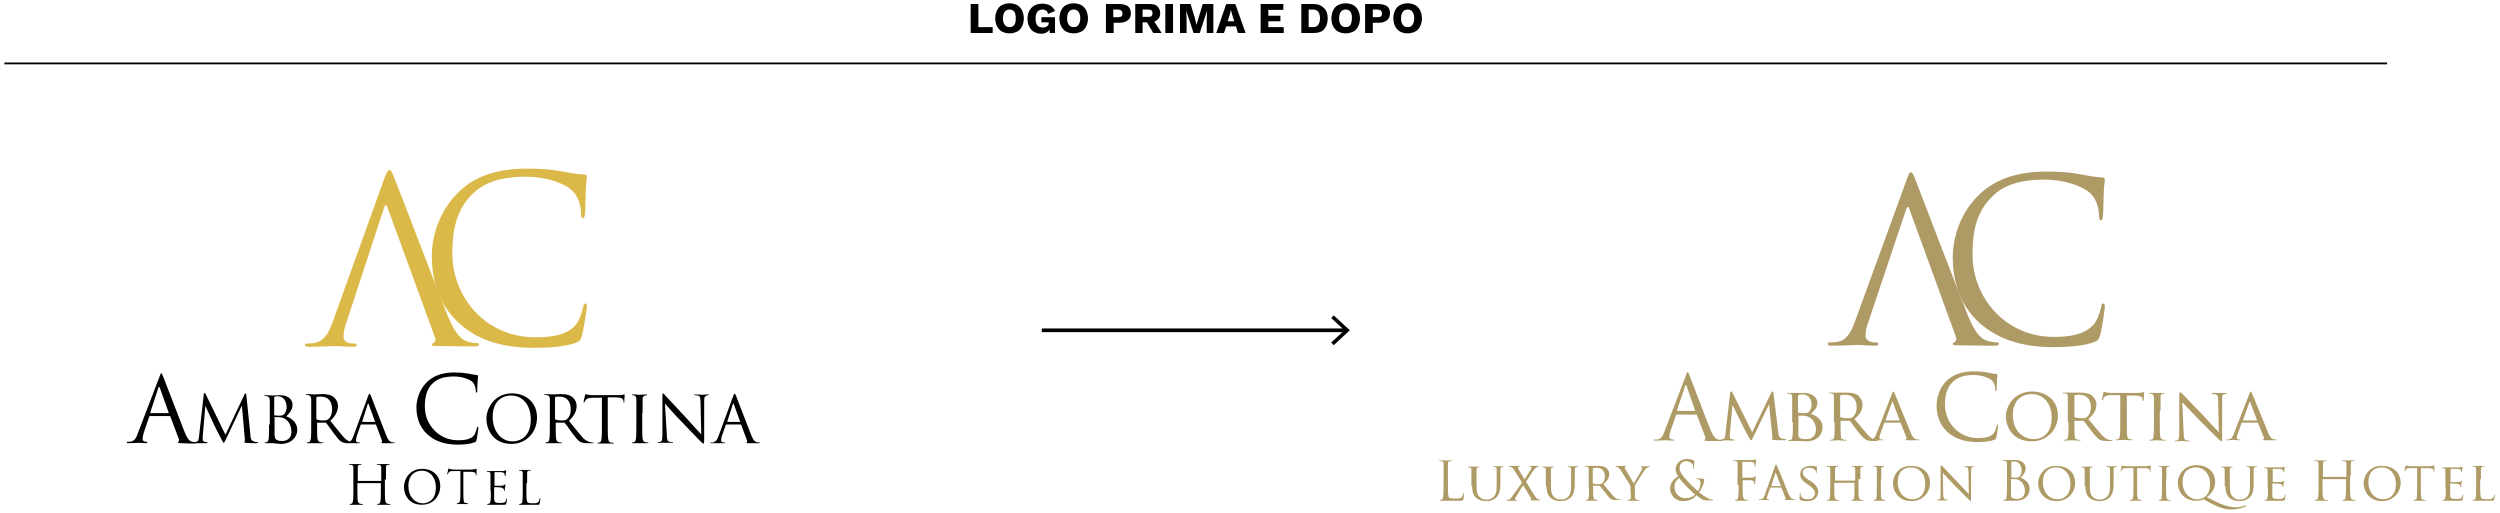 <?xml version="1.0" encoding="utf-8"?>
<!-- Generator: Adobe Illustrator 24.0.3, SVG Export Plug-In . SVG Version: 6.00 Build 0)  -->
<!DOCTYPE svg PUBLIC "-//W3C//DTD SVG 1.1//EN" "http://www.w3.org/Graphics/SVG/1.1/DTD/svg11.dtd">
<svg version="1.1" id="Livello_1" xmlns:x="http://ns.adobe.com/Extensibility/1.0/" xmlns:i="http://ns.adobe.com/AdobeIllustrator/10.0/" xmlns:graph="http://ns.adobe.com/Graphs/1.0/"
	 xmlns="http://www.w3.org/2000/svg" xmlns:xlink="http://www.w3.org/1999/xlink" x="0px" y="0px" viewBox="0 0 682 140"
	 style="enable-background:new 0 0 682 140;" xml:space="preserve">
<style type="text/css">
	.st0{fill:none;stroke:#000000;stroke-width:0.5;}
	.st1{fill:none;stroke:#000000;}
	.st2{fill:#DBB949;}
	.st3{fill:#AE9A64;}
</style>
<g>
	<path d="M266.9,7.4V1.1h-2.1V9h6V7.4H266.9L266.9,7.4z M275.4,0.9c-0.8,0-1.5,0.2-2.1,0.5c-0.6,0.3-1,0.8-1.3,1.4
		c-0.3,0.6-0.5,1.3-0.5,2.2c0,0.8,0.2,1.6,0.5,2.2c0.3,0.6,0.8,1.1,1.3,1.4c0.6,0.3,1.3,0.5,2.1,0.5c0.8,0,1.5-0.2,2.1-0.5
		c0.6-0.3,1-0.8,1.3-1.4c0.3-0.6,0.5-1.3,0.5-2.2c0-0.8-0.2-1.6-0.5-2.2c-0.3-0.6-0.8-1.1-1.3-1.4C276.9,1.1,276.2,0.9,275.4,0.9
		L275.4,0.9L275.4,0.9z M275.4,2.6c0.6,0,1,0.2,1.3,0.6c0.3,0.4,0.4,1,0.4,1.8c0,0.8-0.1,1.4-0.4,1.8c-0.3,0.4-0.7,0.6-1.3,0.6
		s-1-0.2-1.3-0.6c-0.3-0.4-0.5-1-0.5-1.8c0-0.8,0.2-1.4,0.5-1.8C274.4,2.8,274.8,2.6,275.4,2.6L275.4,2.6L275.4,2.6z M284.1,4.7v1.4
		h2v0.1c0,0.4-0.1,0.7-0.5,1c-0.3,0.2-0.7,0.3-1.2,0.3c-1.3,0-1.9-0.8-1.9-2.5c0-0.8,0.2-1.4,0.5-1.8c0.3-0.4,0.8-0.6,1.4-0.6
		c0.4,0,0.7,0.1,1,0.3c0.3,0.2,0.4,0.5,0.5,0.9l1.9-0.8c-0.3-0.7-0.8-1.2-1.3-1.5c-0.6-0.3-1.3-0.5-2.2-0.5c-0.8,0-1.5,0.2-2.1,0.5
		c-0.6,0.3-1,0.8-1.4,1.4c-0.3,0.6-0.5,1.3-0.5,2.2c0,0.9,0.2,1.6,0.5,2.2s0.7,1.1,1.3,1.4c0.6,0.3,1.2,0.5,1.9,0.5
		c1.1,0,1.8-0.4,2.3-1.1l0.1,0.9h1.4V4.7H284.1L284.1,4.7z M292.9,0.9c-0.8,0-1.5,0.2-2.1,0.5c-0.6,0.3-1,0.8-1.3,1.4
		C289.2,3.4,289,4.2,289,5c0,0.8,0.2,1.6,0.5,2.2c0.3,0.6,0.8,1.1,1.3,1.4c0.6,0.3,1.3,0.5,2.1,0.5s1.5-0.2,2.1-0.5
		c0.6-0.3,1-0.8,1.3-1.4c0.3-0.6,0.5-1.3,0.5-2.2c0-0.8-0.2-1.6-0.5-2.2c-0.3-0.6-0.8-1.1-1.3-1.4C294.4,1.1,293.7,0.9,292.9,0.9
		L292.9,0.9L292.9,0.9z M292.9,2.6c0.6,0,1,0.2,1.3,0.6c0.3,0.4,0.5,1,0.5,1.8c0,0.8-0.2,1.4-0.5,1.8c-0.3,0.4-0.7,0.6-1.3,0.6
		s-1-0.2-1.3-0.6c-0.3-0.4-0.5-1-0.5-1.8c0-0.8,0.2-1.4,0.5-1.8C291.9,2.8,292.3,2.6,292.9,2.6L292.9,2.6L292.9,2.6z M305.3,1.1
		h-3.6V9h2.1V6.2h1.6c1,0,1.7-0.2,2.3-0.7s0.8-1.1,0.8-1.9c0-0.8-0.3-1.5-0.8-1.9C307,1.3,306.3,1.1,305.3,1.1L305.3,1.1L305.3,1.1z
		 M304.9,4.7h-1.2V2.6h1.2c0.4,0,0.8,0.1,1,0.3c0.2,0.2,0.3,0.4,0.3,0.8c0,0.4-0.1,0.6-0.3,0.8C305.7,4.6,305.4,4.7,304.9,4.7
		L304.9,4.7L304.9,4.7z M314.6,9h2.3l-2-3.1c0.5-0.2,0.9-0.5,1.2-0.9c0.3-0.4,0.4-0.9,0.4-1.4c0-0.8-0.3-1.4-0.8-1.9
		s-1.3-0.6-2.2-0.6h-3.8V9h2V6.1h1.2L314.6,9L314.6,9z M311.7,2.6h1.4c0.4,0,0.8,0.1,1,0.2c0.2,0.2,0.3,0.4,0.3,0.8
		c0,0.4-0.1,0.6-0.3,0.8c-0.2,0.2-0.5,0.2-1,0.2h-1.4V2.6L311.7,2.6z M320,1.1h-2.1V9h2.1V1.1L320,1.1z M330.9,1.1h-2.8l-1.2,4
		l-0.5,1.7h0l-0.4-1.7l-1.2-4h-2.9V9h1.8V5.3l-0.1-2.4h0l2,6.1h1.7l2-6.1h0l-0.1,2.4V9h1.8V1.1L330.9,1.1z M337.7,9h2.1l-2.8-7.9
		h-2.5L331.8,9h2.1l0.6-1.8h2.7L337.7,9L337.7,9z M334.9,5.8l0.6-1.9l0.3-1.2h0l0.3,1.2l0.6,1.9H334.9L334.9,5.8z M346,7.4V5.8h3.3
		V4.3H346V2.7h4.1V1.1h-6.2V9h6.3V7.4H346L346,7.4z M358.3,1.1H355V9h3.4c1.2,0,2.2-0.3,2.8-1s1-1.7,1-2.9c0-1.3-0.3-2.2-1-2.9
		S359.6,1.1,358.3,1.1L358.3,1.1L358.3,1.1z M358.1,7.4H357V2.6h1.1c0.7,0,1.2,0.2,1.5,0.6c0.3,0.4,0.5,1,0.5,1.8
		c0,0.8-0.2,1.4-0.5,1.8C359.3,7.2,358.8,7.4,358.1,7.4L358.1,7.4L358.1,7.4z M367.1,0.9c-0.8,0-1.5,0.2-2.1,0.5
		c-0.6,0.3-1,0.8-1.3,1.4c-0.3,0.6-0.5,1.3-0.5,2.2c0,0.8,0.2,1.6,0.5,2.2c0.3,0.6,0.8,1.1,1.3,1.4c0.6,0.3,1.3,0.5,2.1,0.5
		s1.5-0.2,2.1-0.5s1-0.8,1.3-1.4c0.3-0.6,0.5-1.3,0.5-2.2c0-0.8-0.2-1.6-0.5-2.2c-0.3-0.6-0.8-1.1-1.3-1.4
		C368.6,1.1,367.9,0.9,367.1,0.9L367.1,0.9L367.1,0.9z M367.1,2.6c0.6,0,1,0.2,1.3,0.6c0.3,0.4,0.4,1,0.4,1.8c0,0.8-0.2,1.4-0.4,1.8
		c-0.3,0.4-0.7,0.6-1.3,0.6c-0.6,0-1-0.2-1.3-0.6c-0.3-0.4-0.5-1-0.5-1.8c0-0.8,0.2-1.4,0.5-1.8C366.1,2.8,366.5,2.6,367.1,2.6
		L367.1,2.6L367.1,2.6z M376,1.1h-3.6V9h2.1V6.2h1.6c1,0,1.7-0.2,2.3-0.7c0.5-0.4,0.8-1.1,0.8-1.9c0-0.8-0.3-1.5-0.8-1.9
		C377.8,1.3,377,1.1,376,1.1L376,1.1L376,1.1z M375.7,4.7h-1.2V2.6h1.2c0.4,0,0.8,0.1,1,0.3c0.2,0.2,0.3,0.4,0.3,0.8
		c0,0.4-0.1,0.6-0.3,0.8C376.5,4.6,376.2,4.7,375.7,4.7L375.7,4.7L375.7,4.7z M384,0.9c-0.8,0-1.5,0.2-2.1,0.5
		c-0.6,0.3-1,0.8-1.3,1.4c-0.3,0.6-0.5,1.3-0.5,2.2c0,0.8,0.2,1.6,0.5,2.2c0.3,0.6,0.8,1.1,1.3,1.4c0.6,0.3,1.3,0.5,2.1,0.5
		c0.8,0,1.5-0.2,2.1-0.5s1-0.8,1.3-1.4c0.3-0.6,0.5-1.3,0.5-2.2c0-0.8-0.2-1.6-0.5-2.2c-0.3-0.6-0.8-1.1-1.3-1.4
		C385.5,1.1,384.8,0.9,384,0.9L384,0.9L384,0.9z M384,2.6c0.6,0,1,0.2,1.3,0.6c0.3,0.4,0.5,1,0.5,1.8c0,0.8-0.2,1.4-0.5,1.8
		c-0.3,0.4-0.7,0.6-1.3,0.6c-0.6,0-1-0.2-1.3-0.6c-0.3-0.4-0.5-1-0.5-1.8c0-0.8,0.2-1.4,0.5-1.8C383,2.8,383.4,2.6,384,2.6L384,2.6
		L384,2.6z"/>
	<line class="st0" x1="1.2" y1="17.3" x2="651.2" y2="17.3"/>
	<path class="st1" d="M284.2,90.1h83.3 M363.5,86.4l4,3.7l-4,3.7"/>
	<path class="st2" d="M145.9,94.9c4,0,8.7-0.4,11.2-1.4c1.1-0.5,1.2-0.6,1.6-1.8c0.6-2.1,1.4-7.6,1.4-8c0-0.5-0.1-0.9-0.4-0.9
		c-0.4,0-0.5,0.2-0.6,0.9c-0.2,1.1-1,3.9-2.3,5.2c-2.5,2.6-6.2,3.1-10.9,3.1c-13.4,0-22.5-10.9-22.5-22.9c0-6.4,1.1-11.9,5.6-16.3
		c2.2-2.1,6.1-4.6,14.4-4.6c5.5,0,10.3,1.7,12.5,3.6c1.6,1.4,2.6,3.9,2.6,6.4c0,0.9,0.1,1.3,0.5,1.3c0.4,0,0.5-0.4,0.6-1.3
		c0.1-0.9,0.1-4.4,0.2-6.4c0.1-2.2,0.3-3,0.3-3.5c0-0.4-0.1-0.6-0.8-0.7c-2-0.1-4-0.5-6.4-0.9c-3.1-0.6-6.6-0.7-9.1-0.7
		c-9.6,0-15.3,2.9-19,6.7c-5.6,5.6-7,12.9-7,17.1c0,5.9,1.5,13.1,7.6,18.5C130.2,92.6,136.6,94.9,145.9,94.9"/>
	<path class="st2" d="M104.8,56.6c0.3-0.9,0.6-0.9,0.9,0l12.9,35.3c0.4,1,0,1.6-0.4,1.7c-0.2,0.1-0.4,0.2-0.4,0.4
		c0,0.4,0.7,0.4,1.9,0.4c4.3,0.1,8.9,0.1,9.8,0.1c0.7,0,1.2-0.1,1.2-0.5c0-0.3-0.3-0.4-0.6-0.4c-0.6,0-1.6-0.1-2.5-0.4
		c-1.3-0.4-3.1-1.4-5.4-6.9c-3.8-9.5-13.6-35.3-14.6-37.7c-0.7-1.9-1-2.2-1.4-2.2c-0.4,0-0.6,0.4-1.4,2.4L90.8,87.7
		c-1.1,3.1-2.4,5.5-5.2,5.9c-0.5,0.1-1.4,0.1-1.8,0.1c-0.3,0-0.6,0.1-0.6,0.4c0,0.4,0.4,0.5,1.2,0.5c2.9,0,6.4-0.2,7.1-0.2
		c0.7,0,3.4,0.2,4.9,0.2c0.6,0,0.9-0.1,0.9-0.5c0-0.2-0.2-0.4-0.6-0.4h-0.6c-1.1,0-2.4-0.6-2.4-1.8c0-1.1,0.3-2.6,0.9-4.2
		L104.8,56.6L104.8,56.6z"/>
	<path d="M198.5,115.1c-0.1,0-0.1,0-0.1-0.1l1.5-4.7c0.1-0.3,0.2-0.3,0.3,0l1.7,4.7c0,0.1,0,0.1-0.1,0.1H198.5L198.5,115.1z
		 M196,119c-0.3,0.9-0.7,1.5-1.5,1.7c-0.1,0-0.4,0-0.5,0c-0.1,0-0.2,0-0.2,0.1c0,0.1,0.1,0.1,0.3,0.1c0.8,0,1.8,0,2,0
		c0.2,0,1,0,1.4,0c0.2,0,0.3,0,0.3-0.1c0-0.1-0.1-0.1-0.2-0.1h-0.2c-0.3,0-0.7-0.2-0.7-0.5c0-0.3,0.1-0.7,0.2-1.2l1.1-3.1
		c0-0.1,0.1-0.1,0.2-0.1h3.8c0.1,0,0.1,0,0.2,0.1l1.6,4.3c0.1,0.3,0,0.4-0.1,0.5c-0.1,0-0.1,0.1-0.1,0.1c0,0.1,0.2,0.1,0.5,0.1
		c1.2,0,2.5,0,2.8,0c0.2,0,0.4,0,0.4-0.1c0-0.1-0.1-0.1-0.2-0.1c-0.2,0-0.4,0-0.7-0.1c-0.4-0.1-0.9-0.4-1.5-2
		c-1.1-2.7-3.8-9.9-4.1-10.6c-0.2-0.5-0.3-0.6-0.4-0.6c-0.1,0-0.2,0.1-0.4,0.7L196,119L196,119z M181.4,110.1c0.6,0.6,2.5,2.9,4.6,5
		c1.9,2,4.4,4.6,4.6,4.8c0.9,0.9,1.1,1.1,1.3,1.1c0.1,0,0.2-0.1,0.2-1.2l0-10.3c0-1.1,0.1-1.4,0.7-1.6c0.2-0.1,0.3-0.1,0.4-0.1
		c0.1,0,0.2-0.1,0.2-0.1c0-0.1-0.1-0.1-0.3-0.1c-0.7,0-1.3,0.1-1.5,0.1c-0.2,0-1-0.1-1.8-0.1c-0.2,0-0.4,0-0.4,0.1
		c0,0.1,0,0.1,0.1,0.1c0.1,0,0.5,0,0.9,0.1c0.5,0.1,0.7,0.5,0.7,1.7l0.2,8.9c-0.6-0.6-2.5-2.7-4.2-4.6c-2.7-2.9-5.3-5.7-5.6-6
		c-0.2-0.2-0.5-0.6-0.6-0.6c-0.1,0-0.2,0.2-0.2,0.9l0,10.1c0,1.6-0.1,2.1-0.5,2.2c-0.3,0.1-0.6,0.1-0.7,0.1c-0.1,0-0.1,0-0.1,0.1
		c0,0.1,0.1,0.1,0.3,0.1c0.8,0,1.5,0,1.7,0c0.2,0,0.9,0,1.9,0c0.2,0,0.3,0,0.3-0.1c0-0.1-0.1-0.1-0.1-0.1c-0.2,0-0.5,0-0.9-0.1
		c-0.5-0.1-0.7-0.6-0.7-2L181.4,110.1L181.4,110.1z M175.3,112.7c0-2.7,0-3.2,0-3.8c0-0.6,0.2-0.9,0.7-1c0.2,0,0.3-0.1,0.4-0.1
		c0.1,0,0.1,0,0.1-0.1c0-0.1-0.1-0.1-0.3-0.1c-0.5,0-1.6,0.1-1.7,0.1s-1.2-0.1-1.8-0.1c-0.2,0-0.3,0-0.3,0.1c0,0.1,0.1,0.1,0.1,0.1
		c0.1,0,0.4,0,0.5,0.1c0.4,0.1,0.6,0.4,0.6,1c0,0.6,0,1.1,0,3.8v3.1c0,1.7,0,3.1-0.1,3.8c-0.1,0.5-0.2,0.9-0.5,1
		c-0.2,0-0.4,0.1-0.5,0.1c-0.1,0-0.1,0.1-0.1,0.1c0,0.1,0.1,0.1,0.3,0.1c0.5,0,1.6,0,1.7,0s1.2,0,2.2,0c0.2,0,0.3-0.1,0.3-0.1
		c0-0.1,0-0.1-0.1-0.1c-0.2,0-0.5,0-0.8-0.1c-0.5-0.1-0.6-0.5-0.7-1c-0.1-0.7-0.1-2.1-0.1-3.8V112.7L175.3,112.7z M165.7,108.4
		l2.2,0c1.7,0,2.1,0.4,2.2,1l0,0.2c0,0.2,0.1,0.3,0.1,0.3c0.1,0,0.1-0.1,0.1-0.2c0-0.2,0.1-1.4,0.1-1.9c0-0.1,0-0.2-0.1-0.2
		c-0.1,0-0.2,0.1-0.5,0.1c-0.3,0.1-0.7,0.1-1.2,0.1H162c-0.2,0-0.9,0-1.4-0.1c-0.5,0-0.7-0.2-0.8-0.2c-0.1,0-0.1,0.2-0.2,0.3
		c0,0.1-0.4,1.7-0.4,1.8c0,0.1,0,0.2,0.1,0.2c0.1,0,0.1,0,0.2-0.2c0.1-0.1,0.1-0.2,0.3-0.5c0.3-0.4,0.7-0.5,1.8-0.6l2.6,0v7.4
		c0,1.7,0,3.1-0.1,3.8c-0.1,0.5-0.2,0.9-0.5,1c-0.2,0-0.4,0.1-0.5,0.1c-0.1,0-0.1,0.1-0.1,0.1c0,0.1,0.1,0.1,0.3,0.1
		c0.5,0,1.6,0,1.7,0c0.1,0,1.2,0,2.2,0c0.2,0,0.3-0.1,0.3-0.1c0-0.1,0-0.1-0.1-0.1c-0.2,0-0.5,0-0.8-0.1c-0.5-0.1-0.6-0.5-0.7-1
		c-0.1-0.7-0.1-2.1-0.1-3.8V108.4L165.7,108.4z M151.4,108.5c0-0.1,0.1-0.2,0.1-0.2c0.2-0.1,0.7-0.1,1.2-0.1c1.9,0,3,1.3,3,3.5
		c0,1.3-0.5,2.3-1.1,2.7c-0.4,0.3-0.9,0.3-1.3,0.3c-0.8,0-1.6-0.1-1.8-0.3c-0.1-0.1-0.1-0.1-0.1-0.2V108.5L151.4,108.5z M150,115.8
		c0,1.7,0,3.1-0.1,3.8c-0.1,0.5-0.2,0.9-0.5,1c-0.2,0-0.4,0.1-0.5,0.1c-0.1,0-0.1,0.1-0.1,0.1c0,0.1,0.1,0.1,0.3,0.1
		c0.5,0,1.6,0,1.7,0c0.1,0,1.2,0,2.2,0c0.2,0,0.3-0.1,0.3-0.1c0-0.1,0-0.1-0.1-0.1c-0.2,0-0.5,0-0.8-0.1c-0.5-0.1-0.6-0.5-0.7-1
		c-0.1-0.7-0.1-2.1-0.1-3.8v-0.4c0-0.1,0-0.1,0.1-0.1l2.2,0c0.1,0,0.2,0,0.2,0.1c0.4,0.5,1.2,1.6,1.9,2.6c1,1.3,1.6,2.2,2.4,2.6
		c0.5,0.2,0.9,0.3,1.9,0.3h1.2c0.3,0,0.4,0,0.4-0.1c0-0.1-0.1-0.1-0.2-0.1c-0.1,0-0.4,0-0.7-0.1c-0.4-0.1-1.2-0.3-2.1-1.3
		c-1-1.1-2.2-2.7-3.7-4.5c1.6-1.5,2.1-2.8,2.1-4.1c0-1.2-0.8-2.1-1.2-2.4c-0.9-0.7-2.1-0.8-3.2-0.8c-0.5,0-1.9,0.1-2.1,0.1
		c-0.1,0-1.2-0.1-2-0.1c-0.2,0-0.3,0-0.3,0.1c0,0.1,0.1,0.1,0.1,0.1c0.2,0,0.5,0,0.6,0.1c0.6,0.1,0.7,0.4,0.8,1c0,0.6,0,1.1,0,3.8
		V115.8L150,115.8z M134.4,113.7c0-3.9,2.2-5.8,5.1-5.8c2.8,0,5.3,2.3,5.3,6.5c0,5.1-3.3,6-4.9,6
		C136.9,120.5,134.4,117.8,134.4,113.7 M132.7,114.2c0,3.2,2,6.9,6.8,6.9c4.2,0,7-3.3,7-7.2c0-4.1-3-6.6-6.9-6.6
		C134.8,107.4,132.7,111.4,132.7,114.2 M124.9,121.3c1.6,0,3.5-0.2,4.5-0.6c0.4-0.2,0.5-0.2,0.6-0.7c0.2-0.8,0.5-3,0.5-3.2
		c0-0.2-0.1-0.4-0.2-0.4c-0.1,0-0.2,0.1-0.2,0.4c-0.1,0.4-0.4,1.5-0.9,2.1c-1,1-2.5,1.2-4.3,1.2c-5.3,0-9-4.4-9-9.1
		c0-2.5,0.4-4.8,2.2-6.5c0.9-0.8,2.4-1.8,5.7-1.8c2.2,0,4.1,0.7,5,1.4c0.6,0.5,1,1.6,1,2.5c0,0.3,0,0.5,0.2,0.5
		c0.1,0,0.2-0.1,0.2-0.5c0-0.4,0-1.7,0.1-2.6c0.1-0.9,0.1-1.2,0.1-1.4c0-0.1,0-0.2-0.3-0.3c-0.8-0.1-1.6-0.2-2.5-0.4
		c-1.2-0.2-2.6-0.3-3.6-0.3c-3.8,0-6.1,1.2-7.6,2.7c-2.2,2.2-2.8,5.1-2.8,6.8c0,2.4,0.6,5.2,3,7.4
		C118.6,120.3,121.2,121.3,124.9,121.3 M98.9,115.1c-0.1,0-0.1,0-0.1-0.1l1.5-4.7c0.1-0.3,0.2-0.3,0.3,0l1.7,4.7
		c0,0.1,0,0.1-0.1,0.1H98.9L98.9,115.1z M96.4,119c-0.3,0.9-0.7,1.5-1.5,1.7c-0.1,0-0.4,0-0.5,0c-0.1,0-0.2,0-0.2,0.1
		c0,0.1,0.1,0.1,0.3,0.1c0.8,0,1.8,0,2,0c0.2,0,0.9,0,1.4,0c0.2,0,0.3,0,0.3-0.1c0-0.1-0.1-0.1-0.2-0.1h-0.2c-0.3,0-0.7-0.2-0.7-0.5
		c0-0.3,0.1-0.7,0.2-1.2l1.1-3.1c0-0.1,0.1-0.1,0.2-0.1h3.8c0.1,0,0.1,0,0.2,0.1l1.6,4.3c0.1,0.3,0,0.4-0.1,0.5
		c-0.1,0-0.1,0.1-0.1,0.1c0,0.1,0.2,0.1,0.5,0.1c1.2,0,2.5,0,2.8,0c0.2,0,0.4,0,0.4-0.1c0-0.1-0.1-0.1-0.2-0.1c-0.2,0-0.4,0-0.7-0.1
		c-0.4-0.1-0.9-0.4-1.5-2c-1.1-2.7-3.8-9.9-4.1-10.6c-0.2-0.5-0.3-0.6-0.4-0.6c-0.1,0-0.2,0.1-0.4,0.7L96.4,119L96.4,119z
		 M86.3,108.5c0-0.1,0.1-0.2,0.1-0.2c0.2-0.1,0.7-0.1,1.2-0.1c1.9,0,3,1.3,3,3.5c0,1.3-0.5,2.3-1.1,2.7c-0.4,0.3-0.9,0.3-1.3,0.3
		c-0.8,0-1.6-0.1-1.8-0.3c-0.1-0.1-0.1-0.1-0.1-0.2V108.5L86.3,108.5z M84.9,115.8c0,1.7,0,3.1-0.1,3.8c-0.1,0.5-0.2,0.9-0.5,1
		c-0.2,0-0.4,0.1-0.5,0.1c-0.1,0-0.1,0.1-0.1,0.1c0,0.1,0.1,0.1,0.3,0.1c0.5,0,1.6,0,1.7,0c0.1,0,1.2,0,2.2,0c0.2,0,0.3-0.1,0.3-0.1
		c0-0.1,0-0.1-0.1-0.1c-0.2,0-0.5,0-0.8-0.1c-0.5-0.1-0.6-0.5-0.7-1c-0.1-0.7-0.1-2.1-0.1-3.8v-0.4c0-0.1,0-0.1,0.1-0.1l2.2,0
		c0.1,0,0.2,0,0.2,0.1c0.4,0.5,1.2,1.6,1.9,2.6c1,1.3,1.6,2.2,2.4,2.6c0.5,0.2,0.9,0.3,1.9,0.3h1.2c0.3,0,0.4,0,0.4-0.1
		c0-0.1-0.1-0.1-0.2-0.1c-0.1,0-0.4,0-0.7-0.1c-0.4-0.1-1.2-0.3-2.1-1.3c-1-1.1-2.2-2.7-3.7-4.5c1.6-1.5,2.1-2.8,2.1-4.1
		c0-1.2-0.8-2.1-1.2-2.4c-0.9-0.7-2.1-0.8-3.2-0.8c-0.5,0-1.9,0.1-2.1,0.1c-0.1,0-1.2-0.1-2-0.1c-0.2,0-0.3,0-0.3,0.1
		c0,0.1,0.1,0.1,0.1,0.1c0.2,0,0.5,0,0.6,0.1c0.6,0.1,0.7,0.4,0.8,1c0,0.6,0,1.1,0,3.8V115.8L84.9,115.8z M74.8,113.9
		c0-0.1,0-0.1,0.1-0.1c0.3,0,1.1,0,1.4,0c0.4,0.1,0.9,0.1,1.5,0.5c1.4,0.9,1.7,2.5,1.7,3.5c0,2-1.5,2.5-2.5,2.5
		c-0.3,0-1.1,0-1.5-0.3c-0.5-0.3-0.5-0.5-0.6-1.4c0-0.3,0-2.4,0-3.8V113.9L74.8,113.9z M74.8,108.4c0-0.1,0.1-0.2,0.2-0.2
		c0.3-0.1,0.7-0.1,0.8-0.1c1.7,0,2.4,1.6,2.4,3c0,0.7-0.3,1.4-0.6,1.8c-0.4,0.4-0.6,0.5-1.6,0.5c-0.6,0-1-0.1-1.1-0.1
		c-0.1,0-0.1-0.1-0.1-0.2V108.4L74.8,108.4z M73.4,115.8c0,1.7,0,3.1-0.1,3.8c-0.1,0.5-0.2,0.9-0.5,1c-0.2,0-0.4,0.1-0.5,0.1
		c-0.1,0-0.1,0.1-0.1,0.1c0,0.1,0.1,0.1,0.3,0.1c0.3,0,0.7,0,1,0c0.4,0,0.7,0,0.7,0c0.1,0,0.6,0,1.1,0.1c0.5,0,1.1,0.1,1.3,0.1
		c3,0,4.5-2,4.5-3.8c0-2.1-1.7-3.3-3-3.7c0.8-0.9,1.7-1.7,1.7-3.2c0-0.9-0.6-2.6-3.5-2.6c-0.8,0-1.5,0.1-1.9,0.1
		c-0.1,0-1.2-0.1-2-0.1c-0.2,0-0.3,0-0.3,0.1c0,0.1,0.1,0.1,0.1,0.1c0.2,0,0.5,0,0.6,0.1c0.6,0.1,0.7,0.4,0.8,1c0,0.6,0,1.1,0,3.8
		V115.8L73.4,115.8z M67.2,107.8c0-0.3-0.1-0.5-0.2-0.5c-0.1,0-0.2,0.1-0.3,0.3l-5.2,11l-5.4-11.1c-0.1-0.2-0.2-0.3-0.3-0.3
		c-0.1,0-0.2,0.1-0.2,0.3l-1.3,11.5c-0.1,0.7-0.1,1.4-0.7,1.5c-0.3,0.1-0.4,0.1-0.5,0.1c-0.1,0-0.2,0-0.2,0.1c0,0.1,0.1,0.2,0.3,0.2
		c0.5,0,1.3,0,1.5,0c0.1,0,1,0,1.6,0c0.2,0,0.3,0,0.3-0.2c0-0.1-0.1-0.1-0.1-0.1c-0.1,0-0.4,0-0.7-0.1c-0.3-0.1-0.5-0.3-0.5-0.5
		c0-0.3,0-0.6,0-0.9l0.7-8.2h0.1c0.2,0.5,2.2,4.7,2.3,5c0.1,0.2,1.6,3.2,2.1,4.1c0.3,0.6,0.4,0.8,0.5,0.8c0.2,0,0.2-0.2,0.6-0.9
		l4.3-9.1h0.1l0.8,9.1c0,0.3,0,0.6-0.1,0.6c-0.1,0-0.1,0.1-0.1,0.1c0,0.1,0.1,0.1,0.5,0.2c0.7,0.1,2.6,0.1,2.9,0.1
		c0.2,0,0.4-0.1,0.4-0.2c0-0.1-0.1-0.1-0.1-0.1c-0.2,0-0.6,0-1.1-0.2c-0.8-0.2-0.9-1.2-0.9-1.9L67.2,107.8L67.2,107.8z M41.1,112.7
		c-0.1,0-0.1,0-0.1-0.2l2.2-6.7c0.1-0.4,0.2-0.4,0.4,0l2.4,6.7c0,0.1,0,0.2-0.1,0.2H41.1L41.1,112.7z M37.6,118.2
		c-0.4,1.2-0.9,2.2-2.1,2.3c-0.2,0-0.5,0-0.7,0c-0.1,0-0.2,0-0.2,0.2c0,0.1,0.1,0.2,0.5,0.2c1.2,0,2.5-0.1,2.8-0.1
		c0.3,0,1.3,0.1,1.9,0.1c0.2,0,0.4-0.1,0.4-0.2c0-0.1-0.1-0.2-0.2-0.2h-0.2c-0.4,0-0.9-0.2-0.9-0.7c0-0.4,0.1-1,0.3-1.7l1.5-4.4
		c0-0.1,0.1-0.2,0.2-0.2h5.4c0.1,0,0.2,0.1,0.2,0.2l2.3,6.1c0.1,0.4,0,0.6-0.1,0.7c-0.1,0-0.2,0.1-0.2,0.2c0,0.1,0.3,0.1,0.7,0.2
		c1.7,0.1,3.5,0.1,3.9,0.1c0.3,0,0.5-0.1,0.5-0.2c0-0.1-0.1-0.2-0.2-0.2c-0.2,0-0.6,0-1-0.1c-0.5-0.1-1.2-0.5-2.1-2.8
		c-1.5-3.8-5.4-14.1-5.8-15c-0.3-0.8-0.4-0.9-0.5-0.9s-0.2,0.2-0.5,1L37.6,118.2L37.6,118.2z"/>
	<path d="M143.8,131.8c0-2,0-2.3,0-2.7c0-0.4,0.1-0.7,0.5-0.7c0.1,0,0.3,0,0.4,0c0.1,0,0.1,0,0.1-0.1c0-0.1-0.1-0.1-0.2-0.1
		c-0.4,0-1.3,0-1.4,0c-0.1,0-0.9,0-1.4,0c-0.1,0-0.2,0-0.2,0.1c0,0,0,0.1,0.1,0.1c0.1,0,0.3,0,0.4,0c0.4,0.1,0.5,0.3,0.5,0.7
		c0,0.4,0,0.8,0,2.7v2.2c0,1.2,0,2.2-0.1,2.7c0,0.4-0.1,0.6-0.4,0.7c-0.1,0-0.3,0.1-0.4,0.1c-0.1,0-0.1,0-0.1,0.1
		c0,0.1,0.1,0.1,0.2,0.1c0.2,0,0.5,0,0.7,0c0.2,0,0.5,0,0.5,0c0.4,0,0.8,0,1.3,0c0.5,0,1.2,0,2.1,0c0.7,0,0.7,0,0.8-0.3
		c0.1-0.4,0.2-1.1,0.2-1.3c0-0.1,0-0.2-0.1-0.2c-0.1,0-0.1,0.1-0.1,0.2c0,0.2-0.2,0.6-0.3,0.8c-0.3,0.4-0.9,0.4-1.5,0.4
		c-1,0-1.3-0.1-1.5-0.3c-0.2-0.2-0.3-1-0.3-2.9V131.8L143.8,131.8z M133.9,134c0,1.2,0,2.2-0.1,2.7c-0.1,0.4-0.1,0.6-0.4,0.7
		c-0.1,0-0.3,0.1-0.4,0.1c-0.1,0-0.1,0-0.1,0.1c0,0.1,0.1,0.1,0.2,0.1c0.2,0,0.5,0,0.7,0c0.3,0,0.5,0,0.5,0c0.2,0,0.5,0,1,0
		c0.5,0,1.2,0,2.1,0c0.5,0,0.6,0,0.7-0.3c0.1-0.3,0.2-1.1,0.2-1.2c0-0.1,0-0.2-0.1-0.2c-0.1,0-0.1,0.1-0.1,0.2
		c-0.1,0.5-0.2,0.8-0.6,0.9c-0.3,0.1-0.9,0.1-1.2,0.1c-1.2,0-1.4-0.2-1.5-1c0-0.3,0-1.7,0-2.1v-1.1c0,0,0-0.1,0.1-0.1
		c0.2,0,1.5,0,1.8,0.1c0.5,0.1,0.6,0.3,0.7,0.4c0.1,0.2,0.1,0.3,0.1,0.4c0,0.1,0,0.1,0.1,0.1c0.1,0,0.1-0.1,0.1-0.2
		c0-0.1,0-0.6,0.1-0.8c0-0.4,0.1-0.6,0.1-0.7c0-0.1,0-0.1-0.1-0.1c-0.1,0-0.1,0.1-0.2,0.2c-0.1,0.1-0.3,0.1-0.6,0.2
		c-0.3,0-1.8,0-2,0c-0.1,0-0.1,0-0.1-0.1v-3.5c0-0.1,0-0.1,0.1-0.1c0.1,0,1.5,0,1.7,0c0.7,0.1,0.8,0.2,0.9,0.4
		c0.1,0.2,0.1,0.4,0.1,0.5c0,0.1,0,0.2,0.1,0.2c0.1,0,0.1-0.1,0.1-0.1c0-0.1,0.1-0.7,0.1-0.8c0-0.4,0.1-0.5,0.1-0.6
		c0-0.1,0-0.1-0.1-0.1c-0.1,0-0.1,0.1-0.2,0.1c-0.1,0-0.3,0-0.5,0.1c-0.3,0-2.8,0-2.9,0l-0.5,0c-0.3,0-0.6,0-0.9,0
		c-0.1,0-0.2,0-0.2,0.1c0,0,0.1,0.1,0.1,0.1c0.1,0,0.3,0,0.4,0c0.4,0.1,0.5,0.3,0.5,0.7c0,0.4,0,0.8,0,2.7V134L133.9,134z
		 M126.7,128.7l1.6,0c1.2,0,1.5,0.3,1.5,0.7l0,0.1c0,0.2,0,0.2,0.1,0.2c0.1,0,0.1-0.1,0.1-0.2c0-0.1,0-1,0-1.4c0-0.1,0-0.2-0.1-0.2
		c0,0-0.2,0-0.4,0.1c-0.2,0-0.5,0.1-0.9,0.1H124c-0.2,0-0.6,0-1-0.1c-0.3,0-0.5-0.2-0.6-0.2c-0.1,0-0.1,0.2-0.1,0.2
		c0,0.1-0.3,1.2-0.3,1.3c0,0.1,0,0.1,0.1,0.1c0,0,0.1,0,0.1-0.1c0-0.1,0.1-0.2,0.2-0.4c0.2-0.3,0.5-0.4,1.3-0.4l1.9,0v5.3
		c0,1.2,0,2.2-0.1,2.7c-0.1,0.4-0.1,0.6-0.4,0.7c-0.1,0-0.3,0.1-0.4,0.1c-0.1,0-0.1,0-0.1,0.1c0,0.1,0.1,0.1,0.2,0.1
		c0.4,0,1.2,0,1.2,0c0.1,0,0.9,0,1.5,0c0.1,0,0.2,0,0.2-0.1c0,0,0-0.1-0.1-0.1c-0.1,0-0.4,0-0.6-0.1c-0.4,0-0.5-0.3-0.5-0.7
		c-0.1-0.5-0.1-1.5-0.1-2.7V128.7L126.7,128.7z M111.4,132.5c0-2.7,1.6-4.1,3.7-4.1c2,0,3.8,1.6,3.8,4.6c0,3.6-2.3,4.3-3.5,4.3
		C113.1,137.3,111.4,135.4,111.4,132.5 M110.2,132.8c0,2.3,1.4,4.9,4.9,4.9c3,0,5-2.3,5-5.1c0-2.9-2.1-4.7-4.9-4.7
		C111.7,127.9,110.2,130.8,110.2,132.8 M105.3,130.8c0-2.3,0-2.7,0-3.2c0-0.5,0.1-0.8,0.5-0.8c0.2,0,0.3,0,0.4,0
		c0.1,0,0.1,0,0.1-0.1c0-0.1-0.1-0.1-0.2-0.1c-0.4,0-1.4,0-1.4,0c-0.1,0-1,0-1.7,0c-0.2,0-0.2,0-0.2,0.1c0,0.1,0.1,0.1,0.1,0.1
		c0.1,0,0.4,0,0.5,0c0.5,0.1,0.6,0.3,0.6,0.8c0,0.5,0,0.9,0,3.2v0.3c0,0.1,0,0.1-0.1,0.1h-6.2c0,0-0.1,0-0.1-0.1v-0.3
		c0-2.3,0-2.7,0-3.2c0-0.5,0.1-0.8,0.5-0.8c0.2,0,0.3,0,0.4,0c0.1,0,0.1,0,0.1-0.1c0-0.1-0.1-0.1-0.2-0.1c-0.4,0-1.4,0-1.4,0
		c-0.1,0-1,0-1.6,0c-0.2,0-0.2,0-0.2,0.1c0,0.1,0.1,0.1,0.1,0.1c0.1,0,0.4,0,0.5,0c0.5,0.1,0.6,0.3,0.6,0.8c0,0.5,0,0.9,0,3.2v2.6
		c0,1.4,0,2.6-0.1,3.2c-0.1,0.4-0.1,0.7-0.4,0.8c-0.1,0-0.3,0.1-0.4,0.1c-0.1,0-0.1,0-0.1,0.1c0,0.1,0.1,0.1,0.2,0.1
		c0.4,0,1.4,0,1.4,0c0.1,0,1,0,1.8,0c0.2,0,0.2,0,0.2-0.1c0,0,0-0.1-0.1-0.1c-0.1,0-0.5,0-0.7-0.1c-0.4-0.1-0.5-0.4-0.6-0.8
		c-0.1-0.6-0.1-1.8-0.1-3.2v-1.5c0-0.1,0-0.1,0.1-0.1h6.2c0,0,0.1,0,0.1,0.1v1.5c0,1.4,0,2.6-0.1,3.2c-0.1,0.4-0.1,0.7-0.4,0.8
		c-0.1,0-0.3,0.1-0.4,0.1c-0.1,0-0.1,0-0.1,0.1c0,0.1,0.1,0.1,0.2,0.1c0.4,0,1.4,0,1.4,0c0.1,0,1,0,1.8,0c0.2,0,0.2,0,0.2-0.1
		c0,0,0-0.1-0.1-0.1c-0.1,0-0.5,0-0.7-0.1c-0.4-0.1-0.5-0.4-0.6-0.8c-0.1-0.6-0.1-1.8-0.1-3.2V130.8L105.3,130.8z"/>
	<path class="st3" d="M560.3,94.7c3.9,0,8.6-0.4,11-1.4c1.1-0.5,1.2-0.6,1.6-1.8c0.6-2.1,1.3-7.4,1.3-7.8c0-0.5-0.1-0.9-0.4-0.9
		c-0.4,0-0.5,0.2-0.6,0.9c-0.2,1.1-1,3.8-2.3,5.1c-2.5,2.5-6.1,3.1-10.7,3.1c-13.1,0-22.1-10.7-22.1-22.4c0-6.3,1-11.7,5.5-16
		c2.1-2.1,5.9-4.5,14.1-4.5c5.4,0,10.1,1.7,12.3,3.5c1.6,1.3,2.6,3.9,2.6,6.3c0,0.9,0.1,1.3,0.5,1.3c0.4,0,0.5-0.4,0.6-1.3
		c0.1-0.9,0.1-4.3,0.2-6.3c0.1-2.2,0.3-2.9,0.3-3.4c0-0.4-0.1-0.6-0.8-0.7c-2-0.1-3.9-0.5-6.2-0.9c-3-0.6-6.4-0.7-8.9-0.7
		c-9.4,0-15,2.9-18.7,6.6c-5.5,5.5-6.9,12.6-6.9,16.7c0,5.8,1.5,12.8,7.4,18.1C545,92.4,551.2,94.7,560.3,94.7L560.3,94.7z"/>
	<path class="st3" d="M520,57.1c0.3-0.9,0.6-0.9,0.9,0l12.6,34.6c0.4,1,0,1.5-0.4,1.7c-0.2,0.1-0.4,0.2-0.4,0.4
		c0,0.4,0.7,0.4,1.8,0.4c4.2,0.1,8.7,0.1,9.6,0.1c0.7,0,1.2-0.1,1.2-0.5c0-0.3-0.2-0.4-0.6-0.4c-0.6,0-1.5-0.1-2.5-0.4
		c-1.3-0.4-3.1-1.3-5.3-6.8c-3.7-9.3-13.4-34.6-14.3-37c-0.7-1.9-1-2.2-1.3-2.2c-0.4,0-0.6,0.4-1.3,2.4l-13.9,38.1
		c-1.1,3.1-2.3,5.4-5.1,5.8c-0.5,0.1-1.3,0.1-1.8,0.1c-0.3,0-0.6,0.1-0.6,0.4c0,0.4,0.4,0.5,1.2,0.5c2.9,0,6.3-0.2,6.9-0.2
		c0.7,0,3.3,0.2,4.8,0.2c0.6,0,0.9-0.1,0.9-0.5c0-0.2-0.2-0.4-0.6-0.4h-0.6c-1,0-2.3-0.6-2.3-1.8c0-1.1,0.3-2.6,0.9-4.1L520,57.1
		L520,57.1z"/>
	<path class="st3" d="M395,129.7c0-2.3,0-2.7,0-3.1c0-0.5,0.1-0.8,0.6-0.8c0.2,0,0.4,0,0.5,0c0.1,0,0.1,0,0.1-0.1
		c0-0.1-0.1-0.1-0.2-0.1c-0.4,0-1.5,0-1.6,0c-0.1,0-1,0-1.6,0c-0.2,0-0.2,0-0.2,0.1c0,0.1,0.1,0.1,0.1,0.1c0.1,0,0.4,0,0.5,0
		c0.5,0.1,0.6,0.3,0.6,0.8c0,0.5,0,0.9,0,3.1v2.6c0,1.4,0,2.5-0.1,3.2c-0.1,0.4-0.1,0.7-0.4,0.8c-0.1,0-0.3,0.1-0.4,0.1
		c-0.1,0-0.1,0-0.1,0.1c0,0.1,0.1,0.1,0.2,0.1c0.2,0,0.5,0,0.8,0c0.3,0,0.5,0,0.6,0c0.4,0,0.9,0,1.5,0c0.6,0,1.4,0,2.4,0
		c0.8,0,0.8-0.1,0.9-0.4c0.1-0.4,0.2-1.3,0.2-1.5s0-0.2-0.1-0.2c-0.1,0-0.1,0.1-0.1,0.2c0,0.3-0.2,0.6-0.4,0.9
		c-0.3,0.4-1,0.4-1.8,0.4c-1.1,0-1.5-0.1-1.7-0.3c-0.3-0.3-0.3-1.2-0.3-3.3V129.7L395,129.7z M401.6,132.6c0,1.8,0.5,2.7,1.1,3.2
		c0.9,0.8,2.2,0.9,2.7,0.9c0.8,0,1.7-0.1,2.7-0.9c1-0.9,1.2-2.4,1.2-3.7v-1.3c0-1.9,0-2.3,0-2.7c0-0.4,0.1-0.6,0.5-0.7
		c0.2,0,0.2,0,0.3,0c0.1,0,0.1-0.1,0.1-0.1c0-0.1-0.1-0.1-0.2-0.1c-0.4,0-1,0-1.1,0c-0.1,0-0.8,0-1.4,0c-0.1,0-0.2,0-0.2,0.1
		c0,0,0,0.1,0.1,0.1c0.1,0,0.3,0,0.4,0c0.4,0.1,0.5,0.3,0.5,0.7c0,0.4,0,0.7,0,2.7v1.6c0,1.3-0.1,2.3-0.7,3c-0.4,0.5-1.2,0.9-2,0.9
		c-0.7,0-1.3-0.1-1.9-0.7c-0.6-0.5-0.9-1.2-0.9-3v-1.7c0-1.9,0-2.3,0-2.7c0-0.4,0.1-0.6,0.4-0.7c0.2,0,0.2,0,0.3,0
		c0.1,0,0.1-0.1,0.1-0.1c0-0.1-0.1-0.1-0.2-0.1c-0.4,0-1.2,0-1.3,0s-0.9,0-1.5,0c-0.1,0-0.2,0-0.2,0.1c0,0,0.1,0.1,0.1,0.1
		c0.1,0,0.3,0,0.4,0c0.4,0.1,0.5,0.3,0.5,0.7c0,0.4,0,0.7,0,2.7V132.6L401.6,132.6z M412.6,135.3c-0.4,0.6-0.7,0.9-1,1
		c-0.2,0-0.4,0.1-0.5,0.1c-0.1,0-0.1,0.1-0.1,0.1c0,0,0,0.1,0.1,0.1c0.4,0,1.1,0,1.2,0c0.1,0,1,0,1.3,0c0.1,0,0.2,0,0.2-0.1
		c0-0.1,0-0.1-0.1-0.1c-0.1,0-0.2,0-0.2,0c-0.1,0-0.2-0.1-0.2-0.2c0-0.1,0-0.3,0.2-0.6l2-3.2c0.8,1.2,1.5,2.4,2.2,3.6
		c0.1,0.2,0,0.3-0.1,0.3c0,0-0.1,0.1-0.1,0.1c0,0.1,0.1,0.1,0.4,0.1c0.7,0,1.3,0,2.1,0c0.1,0,0.2,0,0.2-0.1c0-0.1,0-0.1-0.1-0.1
		c-0.1,0-0.3,0-0.4-0.1c-0.4-0.1-0.5-0.3-0.7-0.5c-0.3-0.3-2.5-3.9-2.7-4.3l2-3c0.4-0.5,0.6-0.9,1-1c0.1,0,0.3-0.1,0.4-0.1
		c0.1,0,0.1-0.1,0.1-0.1c0-0.1-0.1-0.1-0.2-0.1c-0.4,0-1,0-1.1,0c-0.1,0-0.7,0-1.1,0c-0.2,0-0.2,0-0.2,0.1c0,0.1,0,0.1,0.1,0.1
		c0.1,0,0.2,0,0.3,0c0.1,0,0.2,0.1,0.2,0.2c0,0.1,0,0.3-0.1,0.4c-0.1,0.3-1.5,2.3-1.8,2.9c-0.7-1.1-1.1-1.9-1.7-2.9
		c-0.1-0.1-0.1-0.3-0.1-0.4c0-0.1,0-0.2,0.2-0.2c0.1,0,0.3,0,0.3,0c0.1,0,0.1-0.1,0.1-0.1c0-0.1,0-0.1-0.2-0.1c-0.4,0-1.1,0-1.2,0
		c-0.1,0-1.1,0-1.5,0c-0.2,0-0.2,0-0.2,0.1c0,0,0,0.1,0.1,0.1c0.1,0,0.3,0,0.5,0.1c0.4,0.1,0.7,0.5,1,1l2,3.3L412.6,135.3
		L412.6,135.3z M421.9,132.6c0,1.8,0.5,2.7,1.1,3.2c0.9,0.8,2.2,0.9,2.7,0.9c0.8,0,1.7-0.1,2.7-0.9c1-0.9,1.2-2.4,1.2-3.7v-1.3
		c0-1.9,0-2.3,0-2.7c0-0.4,0.1-0.6,0.5-0.7c0.2,0,0.2,0,0.3,0c0.1,0,0.1-0.1,0.1-0.1c0-0.1-0.1-0.1-0.2-0.1c-0.4,0-1,0-1.1,0
		c-0.1,0-0.8,0-1.4,0c-0.1,0-0.2,0-0.2,0.1c0,0,0,0.1,0.1,0.1c0.1,0,0.3,0,0.4,0c0.4,0.1,0.5,0.3,0.5,0.7c0,0.4,0,0.7,0,2.7v1.6
		c0,1.3-0.1,2.3-0.7,3c-0.4,0.5-1.2,0.9-2,0.9c-0.7,0-1.3-0.1-1.9-0.7c-0.6-0.5-0.9-1.2-0.9-3v-1.7c0-1.9,0-2.3,0-2.7
		c0-0.4,0.1-0.6,0.4-0.7c0.2,0,0.2,0,0.3,0c0.1,0,0.1-0.1,0.1-0.1c0-0.1-0.1-0.1-0.2-0.1c-0.4,0-1.2,0-1.3,0c-0.1,0-0.9,0-1.5,0
		c-0.1,0-0.2,0-0.2,0.1c0,0,0.1,0.1,0.1,0.1c0.1,0,0.3,0,0.4,0c0.4,0.1,0.5,0.3,0.5,0.7c0,0.4,0,0.7,0,2.7V132.6L421.9,132.6z
		 M433.5,132.9c0,1.2,0,2.2-0.1,2.7c-0.1,0.4-0.1,0.6-0.3,0.7c-0.1,0-0.3,0.1-0.4,0.1c-0.1,0-0.1,0.1-0.1,0.1c0,0.1,0.1,0.1,0.2,0.1
		c0.4,0,1.2,0,1.3,0c0.1,0,0.9,0,1.6,0c0.1,0,0.2,0,0.2-0.1c0,0,0-0.1-0.1-0.1c-0.1,0-0.4,0-0.6-0.1c-0.4-0.1-0.5-0.3-0.5-0.7
		c-0.1-0.5-0.1-1.5-0.1-2.7v-0.3c0-0.1,0-0.1,0.1-0.1l1.6,0c0.1,0,0.1,0,0.2,0.1c0.3,0.3,0.8,1.1,1.4,1.8c0.7,0.9,1.2,1.5,1.7,1.8
		c0.3,0.2,0.6,0.2,1.4,0.2h0.8c0.2,0,0.3,0,0.3-0.1c0,0,0-0.1-0.1-0.1s-0.2,0-0.5,0c-0.3,0-0.7-0.2-1.4-0.9
		c-0.7-0.8-1.6-1.9-2.7-3.2c1.2-1,1.6-1.9,1.6-2.8c0-0.9-0.6-1.5-0.9-1.7c-0.7-0.5-1.6-0.5-2.4-0.5c-0.4,0-1.5,0-1.6,0
		c-0.1,0-0.9,0-1.5,0c-0.1,0-0.2,0-0.2,0.1c0,0,0.1,0.1,0.1,0.1c0.1,0,0.3,0,0.4,0c0.4,0.1,0.5,0.3,0.5,0.7c0,0.4,0,0.7,0,2.7V132.9
		L433.5,132.9z M434.6,127.8c0-0.1,0-0.1,0.1-0.1c0.1,0,0.5-0.1,0.9-0.1c1.4,0,2.2,0.9,2.2,2.4c0,0.9-0.3,1.6-0.8,1.9
		c-0.3,0.2-0.7,0.2-1,0.2c-0.6,0-1.2-0.1-1.4-0.2c-0.1,0-0.1-0.1-0.1-0.2V127.8L434.6,127.8z M444.9,134.4c0,0.2,0,0.7,0,1.2
		c0,0.4-0.1,0.6-0.4,0.7c-0.1,0-0.3,0.1-0.4,0.1c-0.1,0-0.1,0.1-0.1,0.1c0,0.1,0.1,0.1,0.2,0.1c0.4,0,1.2,0,1.2,0c0.1,0,0.9,0,1.6,0
		c0.1,0,0.2,0,0.2-0.1c0,0,0-0.1-0.1-0.1c-0.1,0-0.4,0-0.6-0.1c-0.4-0.1-0.5-0.3-0.5-0.7c0-0.5,0-1,0-1.2v-1.1
		c0-0.4-0.1-0.8,0.2-1.2c0.3-0.5,2.1-3.4,2.5-3.9c0.3-0.3,0.4-0.5,0.6-0.6c0.2-0.1,0.5-0.2,0.6-0.2c0.1,0,0.2-0.1,0.2-0.1
		c0,0-0.1-0.1-0.2-0.1c-0.2,0-1.2,0-1.2,0c-0.1,0-0.6,0-0.9,0c-0.1,0-0.2,0-0.2,0.1c0,0.1,0.1,0.1,0.2,0.1c0.1,0,0.2,0.1,0.2,0.3
		c0,0.2-0.1,0.4-0.2,0.6c-0.2,0.4-1.8,3.1-2.1,3.6l-2.3-3.9c-0.1-0.2-0.2-0.3-0.2-0.5c0-0.1,0.1-0.2,0.2-0.2c0.1,0,0.2-0.1,0.2-0.1
		c0-0.1,0-0.1-0.2-0.1c-0.5,0-1,0-1.1,0c-0.1,0-1,0-1.3,0c-0.1,0-0.2,0-0.2,0.1c0,0.1,0.1,0.1,0.1,0.1c0.1,0,0.3,0.1,0.5,0.2
		c0.2,0.2,0.5,0.4,0.8,0.9c0.4,0.7,2.2,3.4,2.3,3.6c0.2,0.3,0.3,0.6,0.3,1.3V134.4L444.9,134.4z M459.2,136.7c2.2,0,3.3-1.2,3.6-1.6
		c1.6,1.3,1.9,1.4,3,1.4h1.4c0.1,0,0.2,0,0.2-0.1c0-0.1-0.1-0.1-0.2-0.1c-0.5,0-1.3-0.3-1.7-0.6c-0.4-0.2-1-0.6-2-1.4
		c0.6-0.8,1.4-2.3,1.4-3.4c0-0.1,0-0.3-0.3-0.3c-0.8-0.1-1.4-0.1-1.7-0.1c-0.1,0-0.2,0-0.2,0.1s0.1,0.1,0.2,0.1c0.2,0,0.5,0,0.7,0.2
		c0.2,0.2,0.3,0.5,0.3,0.7c0,0.9-0.3,1.9-0.7,2.4c-0.5-0.4-2.3-2.1-2.7-2.6c-1.5-1.6-2.3-2.6-2.3-3.7c0-1.4,1-1.9,1.8-1.9
		c0.6,0,1.1,0.3,1.5,0.6c0.4,0.4,0.4,0.9,0.4,1.2c0,0.2,0,0.3,0.1,0.3c0.1,0,0.1,0,0.1-0.2c0-0.2,0.1-1.2,0.1-1.7
		c0-0.2,0-0.3-0.2-0.4c-0.4-0.2-1-0.4-1.8-0.4c-1.9,0-3.1,1.5-3.1,2.7c0,0.7,0.2,1.2,0.7,2c-1.1,0.7-2.2,1.8-2.2,3.5
		C455.7,134.8,456.7,136.7,459.2,136.7L459.2,136.7z M459.7,135.9c-1.6,0-2.9-1.3-2.9-3.1c0-1.2,0.6-1.9,1.3-2.4
		c0.4,0.6,1.3,1.6,1.7,2c0.4,0.4,1.8,1.8,2.6,2.5C462,135.4,461.1,135.9,459.7,135.9L459.7,135.9z M474.3,132.3c0,1.4,0,2.5-0.1,3.2
		c-0.1,0.4-0.1,0.7-0.4,0.8c-0.1,0-0.3,0.1-0.4,0.1c-0.1,0-0.1,0-0.1,0.1c0,0.1,0.1,0.1,0.2,0.1c0.4,0,1.4,0,1.4,0c0.1,0,1,0,1.8,0
		c0.2,0,0.2,0,0.2-0.1c0,0,0-0.1-0.1-0.1c-0.1,0-0.5,0-0.7-0.1c-0.4-0.1-0.5-0.4-0.6-0.8c-0.1-0.6-0.1-1.8-0.1-3.2v-1.2
		c0-0.1,0-0.1,0.1-0.1c0.2,0,1.8,0,2.2,0c0.5,0.1,0.7,0.3,0.8,0.5c0.1,0.2,0.1,0.4,0.1,0.5c0,0.1,0,0.1,0.1,0.1
		c0.1,0,0.1-0.1,0.1-0.3c0-0.1,0-0.7,0.1-1c0-0.5,0.1-0.7,0.1-0.8c0-0.1,0-0.1-0.1-0.1c-0.1,0-0.1,0.1-0.2,0.1
		c-0.1,0.2-0.3,0.2-0.7,0.3c-0.2,0-0.4,0-0.7,0l-1.9,0c-0.1,0-0.1,0-0.1-0.1v-4c0-0.1,0-0.2,0.1-0.2l2.2,0c0.6,0,0.9,0.3,1,0.5
		c0.1,0.2,0.1,0.4,0.1,0.6c0,0.1,0,0.2,0.1,0.2c0.1,0,0.1-0.1,0.1-0.2c0-0.2,0.1-0.8,0.1-1c0-0.4,0.1-0.6,0.1-0.7
		c0-0.1,0-0.1-0.1-0.1c-0.1,0-0.1,0.1-0.2,0.1c-0.1,0-0.4,0-0.6,0.1c-0.3,0-3.3,0-3.6,0l-0.6,0c-0.3,0-0.7,0-1,0
		c-0.2,0-0.2,0-0.2,0.1c0,0.1,0.1,0.1,0.1,0.1c0.1,0,0.4,0,0.5,0c0.5,0.1,0.6,0.3,0.6,0.8c0,0.5,0,0.9,0,3.1V132.3L474.3,132.3z
		 M481.4,135.1c-0.2,0.6-0.5,1.1-1.1,1.1c-0.1,0-0.3,0-0.4,0c-0.1,0-0.1,0-0.1,0.1c0,0.1,0.1,0.1,0.2,0.1c0.5,0,1.2,0,1.3,0
		c0.1,0,0.8,0,1.1,0c0.1,0,0.2,0,0.2-0.1c0-0.1,0-0.1-0.1-0.1h-0.1c-0.2,0-0.4-0.1-0.4-0.3c0-0.2,0.1-0.5,0.2-0.8l0.7-2
		c0-0.1,0.1-0.1,0.1-0.1h2.9c0.1,0,0.1,0,0.1,0.1l1.1,2.8c0.1,0.2,0,0.3-0.1,0.3c-0.1,0-0.1,0-0.1,0.1c0,0.1,0.2,0.1,0.5,0.1
		c0.9,0,1.8,0,2,0c0.1,0,0.3,0,0.3-0.1c0-0.1-0.1-0.1-0.2-0.1c-0.1,0-0.3,0-0.5-0.1c-0.3-0.1-0.6-0.2-1.1-1.4
		c-0.8-1.9-2.8-7-3.1-7.5c-0.1-0.3-0.2-0.5-0.3-0.5c-0.1,0-0.1,0.1-0.3,0.5L481.4,135.1L481.4,135.1z M483.2,132.6
		C483.2,132.6,483.1,132.5,483.2,132.6l1.1-3.5c0.1-0.2,0.1-0.2,0.2,0l1.3,3.4c0,0.1,0,0.1,0,0.1H483.2L483.2,132.6z M492.8,136.7
		c0.7,0,1.5-0.1,2-0.4c0.9-0.6,1.2-1.4,1.2-2.1c0-1.1-0.5-1.9-2.1-3l-0.4-0.2c-1.3-0.9-1.7-1.3-1.7-2.1c0-0.9,0.8-1.3,1.7-1.3
		c1.1,0,1.6,0.5,1.7,0.6c0.1,0.1,0.2,0.5,0.2,0.6c0,0.1,0,0.2,0.1,0.2s0.1-0.1,0.1-0.3c0-0.8,0.1-1.2,0.1-1.3c0-0.1,0-0.1-0.1-0.1
		c-0.1,0-0.2,0-0.4-0.1c-0.3-0.1-0.8-0.1-1.3-0.1c-1.7,0-2.8,0.9-2.8,2.3c0,0.9,0.4,1.6,1.8,2.6l0.6,0.4c1.1,0.8,1.6,1.3,1.6,2.2
		c0,0.9-0.7,1.6-1.9,1.6c-0.9,0-1.8-0.3-2-1.2c0-0.2,0-0.3,0-0.5c0-0.1,0-0.1-0.1-0.1c-0.1,0-0.1,0.1-0.1,0.2c0,0.2-0.1,0.7-0.1,1.3
		c0,0.3,0,0.4,0.2,0.5C491.4,136.6,492.2,136.7,492.8,136.7L492.8,136.7z M507.5,130.7c0-1.9,0-2.3,0-2.7c0-0.4,0.1-0.6,0.4-0.7
		c0.2,0,0.2,0,0.3,0c0.1,0,0.1-0.1,0.1-0.1c0-0.1-0.1-0.1-0.2-0.1c-0.4,0-1.2,0-1.3,0c-0.1,0-0.9,0-1.5,0c-0.1,0-0.2,0-0.2,0.1
		c0,0,0,0.1,0.1,0.1c0.1,0,0.3,0,0.4,0c0.4,0.1,0.5,0.3,0.5,0.7c0,0.4,0,0.8,0,2.7v0.3c0,0.1,0,0.1-0.1,0.1h-5.3c0,0-0.1,0-0.1-0.1
		v-0.3c0-1.9,0-2.3,0-2.7c0-0.4,0.1-0.6,0.5-0.7c0.1,0,0.2,0,0.3,0c0,0,0.1-0.1,0.1-0.1c0-0.1-0.1-0.1-0.2-0.1c-0.4,0-1.2,0-1.3,0
		c-0.1,0-0.9,0-1.5,0c-0.1,0-0.2,0-0.2,0.1c0,0,0.1,0.1,0.1,0.1c0.1,0,0.3,0,0.4,0c0.4,0.1,0.5,0.3,0.5,0.7c0,0.4,0,0.7,0,2.7v2.2
		c0,1.2,0,2.2-0.1,2.7c-0.1,0.4-0.1,0.6-0.3,0.7c-0.1,0-0.3,0.1-0.4,0.1c-0.1,0-0.1,0.1-0.1,0.1c0,0.1,0.1,0.1,0.2,0.1
		c0.4,0,1.2,0,1.3,0c0.1,0,0.9,0,1.6,0c0.1,0,0.2,0,0.2-0.1c0,0,0-0.1-0.1-0.1c-0.1,0-0.4,0-0.6-0.1c-0.4-0.1-0.4-0.3-0.5-0.7
		c-0.1-0.5-0.1-1.5-0.1-2.6v-1.2c0-0.1,0-0.1,0.1-0.1h5.3c0,0,0.1,0,0.1,0.1v1.2c0,1.2,0,2.1-0.1,2.6c0,0.4-0.1,0.6-0.3,0.7
		c-0.1,0-0.3,0.1-0.4,0.1c-0.1,0-0.1,0.1-0.1,0.1c0,0.1,0.1,0.1,0.2,0.1c0.4,0,1.2,0,1.3,0c0.1,0,0.9,0,1.6,0c0.1,0,0.2,0,0.2-0.1
		c0,0,0-0.1-0.1-0.1c-0.1,0-0.4,0-0.6-0.1c-0.4-0.1-0.4-0.3-0.5-0.7c-0.1-0.5-0.1-1.5-0.1-2.7V130.7L507.5,130.7z M513.2,130.7
		c0-1.9,0-2.3,0-2.7c0-0.4,0.1-0.6,0.5-0.7c0.1,0,0.2,0,0.3,0c0,0,0.1-0.1,0.1-0.1c0-0.1-0.1-0.1-0.2-0.1c-0.4,0-1.2,0-1.3,0
		c-0.1,0-0.9,0-1.3,0c-0.1,0-0.2,0-0.2,0.1c0,0,0,0.1,0.1,0.1c0.1,0,0.2,0,0.4,0c0.3,0.1,0.4,0.2,0.4,0.7c0,0.4,0,0.7,0,2.7v2.2
		c0,1.2,0,2.2-0.1,2.7c0,0.4-0.1,0.6-0.3,0.7c-0.1,0-0.3,0.1-0.4,0.1c-0.1,0-0.1,0.1-0.1,0.1c0,0.1,0.1,0.1,0.2,0.1
		c0.4,0,1.2,0,1.3,0c0.1,0,0.9,0,1.6,0c0.1,0,0.2,0,0.2-0.1c0,0,0-0.1-0.1-0.1c-0.1,0-0.4,0-0.6-0.1c-0.4-0.1-0.4-0.3-0.5-0.7
		c-0.1-0.5-0.1-1.5-0.1-2.7V130.7L513.2,130.7z M516.4,131.8c0,2.2,1.5,4.9,5,4.9c3.1,0,5.1-2.3,5.1-5c0-2.9-2.2-4.6-5.1-4.6
		C517.9,127,516.4,129.8,516.4,131.8L516.4,131.8z M517.7,131.5c0-2.7,1.5-4,3.7-4c2,0,3.8,1.6,3.8,4.5c0,3.6-2.3,4.2-3.5,4.2
		C519.5,136.2,517.7,134.4,517.7,131.5L517.7,131.5z M530,129c0.4,0.4,1.8,1.9,3.3,3.5c1.4,1.4,3.2,3.2,3.3,3.3
		c0.7,0.7,0.8,0.8,1,0.8c0.1,0,0.1-0.1,0.1-0.9l0-7.2c0-0.7,0-1,0.5-1.1c0.1,0,0.2,0,0.3,0c0.1,0,0.1-0.1,0.1-0.1
		c0-0.1-0.1-0.1-0.2-0.1c-0.5,0-0.9,0-1.1,0c-0.1,0-0.8,0-1.3,0c-0.1,0-0.2,0-0.2,0.1c0,0,0,0.1,0.1,0.1c0.1,0,0.4,0,0.6,0.1
		c0.4,0.1,0.5,0.3,0.5,1.1l0.1,6.2c-0.4-0.4-1.8-1.9-3-3.2c-2-2-3.8-4-4-4.2c-0.1-0.1-0.3-0.4-0.5-0.4c-0.1,0-0.2,0.1-0.2,0.6v7.1
		c0,1.1,0,1.5-0.4,1.5c-0.2,0.1-0.4,0.1-0.5,0.1c-0.1,0-0.1,0-0.1,0.1c0,0.1,0.1,0.1,0.2,0.1c0.6,0,1.1,0,1.2,0c0.1,0,0.6,0,1.3,0
		c0.1,0,0.2,0,0.2-0.1c0-0.1,0-0.1-0.1-0.1c-0.1,0-0.4,0-0.6-0.1c-0.3-0.1-0.5-0.4-0.5-1.4L530,129L530,129z M547.5,132.3
		c0,1.4,0,2.5-0.1,3.2c-0.1,0.4-0.1,0.7-0.4,0.8c-0.1,0-0.3,0.1-0.4,0.1c-0.1,0-0.1,0-0.1,0.1c0,0.1,0.1,0.1,0.2,0.1
		c0.2,0,0.6,0,0.8,0c0.3,0,0.6,0,0.6,0c0.1,0,0.5,0,0.9,0c0.4,0,0.9,0,1,0c2.5,0,3.7-1.6,3.7-3.2c0-1.7-1.4-2.7-2.5-3.1
		c0.7-0.7,1.4-1.4,1.4-2.6c0-0.7-0.5-2.2-2.9-2.2c-0.7,0-1.2,0-1.6,0c-0.1,0-1,0-1.6,0c-0.2,0-0.2,0-0.2,0.1c0,0.1,0.1,0.1,0.1,0.1
		c0.1,0,0.4,0,0.5,0c0.5,0.1,0.6,0.3,0.6,0.8c0,0.5,0,0.9,0,3.1V132.3L547.5,132.3z M548.6,126.2c0-0.1,0-0.1,0.2-0.2
		c0.2-0.1,0.5-0.1,0.7-0.1c1.4,0,2,1.3,2,2.5c0,0.6-0.2,1.1-0.5,1.5c-0.3,0.3-0.5,0.4-1.3,0.4c-0.5,0-0.8,0-0.9-0.1
		c-0.1,0-0.1-0.1-0.1-0.2V126.2L548.6,126.2z M548.6,130.8c0-0.1,0-0.1,0.1-0.1c0.2,0,0.9,0,1.1,0c0.3,0,0.7,0.1,1.2,0.4
		c1.1,0.8,1.4,2,1.4,2.9c0,1.6-1.3,2.1-2,2.1c-0.3,0-0.9,0-1.3-0.2c-0.5-0.2-0.5-0.4-0.5-1.1c0-0.2,0-2,0-3.1V130.8L548.6,130.8z
		 M556,131.8c0,2.2,1.5,4.9,5,4.9c3.1,0,5.1-2.3,5.1-5c0-2.9-2.2-4.6-5.1-4.6C557.6,127,556,129.8,556,131.8L556,131.8z
		 M557.3,131.5c0-2.7,1.5-4,3.7-4c2,0,3.8,1.6,3.8,4.5c0,3.6-2.3,4.2-3.5,4.2C559.1,136.2,557.3,134.4,557.3,131.5L557.3,131.5z
		 M568.9,132.6c0,1.8,0.5,2.7,1.1,3.2c0.9,0.8,2.2,0.9,2.7,0.9c0.8,0,1.7-0.1,2.7-0.9c1-0.9,1.2-2.4,1.2-3.7v-1.3c0-1.9,0-2.3,0-2.7
		c0-0.4,0.1-0.6,0.5-0.7c0.2,0,0.2,0,0.3,0c0.1,0,0.1-0.1,0.1-0.1c0-0.1-0.1-0.1-0.2-0.1c-0.4,0-1,0-1.1,0c-0.1,0-0.8,0-1.4,0
		c-0.1,0-0.2,0-0.2,0.1c0,0,0,0.1,0.1,0.1c0.1,0,0.3,0,0.4,0c0.4,0.1,0.5,0.3,0.5,0.7c0,0.4,0,0.7,0,2.7v1.6c0,1.3-0.1,2.3-0.7,3
		c-0.4,0.5-1.2,0.9-2,0.9c-0.7,0-1.3-0.1-1.9-0.7c-0.6-0.5-0.9-1.2-0.9-3v-1.7c0-1.9,0-2.3,0-2.7c0-0.4,0.1-0.6,0.4-0.7
		c0.2,0,0.2,0,0.3,0c0.1,0,0.1-0.1,0.1-0.1c0-0.1-0.1-0.1-0.2-0.1c-0.4,0-1.2,0-1.3,0s-0.9,0-1.5,0c-0.1,0-0.2,0-0.2,0.1
		c0,0,0.1,0.1,0.1,0.1c0.1,0,0.3,0,0.4,0c0.4,0.1,0.5,0.3,0.5,0.7c0,0.4,0,0.7,0,2.7V132.6L568.9,132.6z M583.4,127.7l1.6,0
		c1.2,0,1.5,0.3,1.5,0.7l0,0.1c0,0.2,0,0.2,0.1,0.2c0.1,0,0.1-0.1,0.1-0.2c0-0.1,0-1,0-1.4c0-0.1,0-0.1-0.1-0.1
		c-0.1,0-0.2,0-0.4,0.1c-0.2,0-0.5,0.1-0.9,0.1h-4.8c-0.1,0-0.6,0-1-0.1c-0.3,0-0.5-0.1-0.6-0.1c0,0-0.1,0.2-0.1,0.2
		c0,0.1-0.3,1.2-0.3,1.3c0,0.1,0.1,0.1,0.1,0.1c0.1,0,0.1,0,0.1-0.1c0-0.1,0.1-0.2,0.2-0.4c0.2-0.3,0.5-0.4,1.3-0.4l1.8,0v5.2
		c0,1.2,0,2.2-0.1,2.7c0,0.4-0.1,0.6-0.4,0.7c-0.1,0-0.3,0.1-0.4,0.1c-0.1,0-0.1,0-0.1,0.1c0,0.1,0.1,0.1,0.2,0.1c0.4,0,1.3,0,1.3,0
		c0.1,0,0.9,0,1.6,0c0.1,0,0.2,0,0.2-0.1c0,0,0-0.1-0.1-0.1c-0.1,0-0.4,0-0.6-0.1c-0.4-0.1-0.5-0.3-0.5-0.7
		c-0.1-0.5-0.1-1.5-0.1-2.7V127.7L583.4,127.7z M591,130.7c0-1.9,0-2.3,0-2.7c0-0.4,0.1-0.6,0.5-0.7c0.1,0,0.2,0,0.3,0
		c0,0,0.1-0.1,0.1-0.1c0-0.1-0.1-0.1-0.2-0.1c-0.4,0-1.2,0-1.3,0c-0.1,0-0.9,0-1.3,0c-0.1,0-0.2,0-0.2,0.1c0,0,0,0.1,0.1,0.1
		c0.1,0,0.2,0,0.4,0c0.3,0.1,0.4,0.2,0.4,0.7c0,0.4,0,0.7,0,2.7v2.2c0,1.2,0,2.2-0.1,2.7c0,0.4-0.1,0.6-0.3,0.7
		c-0.1,0-0.3,0.1-0.4,0.1c-0.1,0-0.1,0.1-0.1,0.1c0,0.1,0.1,0.1,0.2,0.1c0.4,0,1.2,0,1.3,0c0.1,0,0.9,0,1.6,0c0.1,0,0.2,0,0.2-0.1
		c0,0,0-0.1-0.1-0.1c-0.1,0-0.4,0-0.6-0.1c-0.4-0.1-0.4-0.3-0.5-0.7c-0.1-0.5-0.1-1.5-0.1-2.7V130.7L591,130.7z M603.3,137.4
		c2.1,1.1,3.7,1.6,5.3,1.6c1.9,0,3.3-0.5,4.1-0.9c0.1,0,0.1-0.1,0.1-0.1c0,0,0-0.1-0.1-0.1c0,0-0.1,0-0.2,0
		c-0.9,0.3-1.9,0.5-2.5,0.5c-0.6,0-2.6-0.1-5.4-1.5l-2.6-1.3c0.8-0.5,2.3-2,2.3-4.1c0-2.9-2.2-4.6-5.1-4.6c-3.5,0-5.1,2.8-5.1,4.8
		c0,2.2,1.5,4.9,5,4.9c0.7,0,1.6-0.1,2-0.4L603.3,137.4L603.3,137.4z M595.4,131.5c0-2.7,1.5-4,3.7-4c2,0,3.8,1.6,3.8,4.5
		c0,3.6-2.3,4.2-3.5,4.2C597.2,136.2,595.4,134.3,595.4,131.5L595.4,131.5z M607.1,132.6c0,1.8,0.5,2.7,1.1,3.2
		c0.9,0.8,2.2,0.9,2.7,0.9c0.8,0,1.7-0.1,2.7-0.9c1-0.9,1.2-2.4,1.2-3.7v-1.3c0-1.9,0-2.3,0-2.7c0-0.4,0.1-0.6,0.5-0.7
		c0.2,0,0.2,0,0.3,0c0.1,0,0.1-0.1,0.1-0.1c0-0.1-0.1-0.1-0.2-0.1c-0.4,0-1,0-1.1,0c-0.1,0-0.8,0-1.4,0c-0.1,0-0.2,0-0.2,0.1
		c0,0,0,0.1,0.1,0.1c0.1,0,0.3,0,0.4,0c0.4,0.1,0.5,0.3,0.5,0.7c0,0.4,0,0.7,0,2.7v1.6c0,1.3-0.1,2.3-0.7,3c-0.4,0.5-1.2,0.9-2,0.9
		c-0.7,0-1.3-0.1-1.9-0.7c-0.6-0.5-0.9-1.2-0.9-3v-1.7c0-1.9,0-2.3,0-2.7c0-0.4,0.1-0.6,0.4-0.7c0.2,0,0.2,0,0.3,0
		c0.1,0,0.1-0.1,0.1-0.1c0-0.1-0.1-0.1-0.2-0.1c-0.4,0-1.2,0-1.3,0c-0.1,0-0.9,0-1.5,0c-0.1,0-0.2,0-0.2,0.1c0,0,0.1,0.1,0.1,0.1
		c0.1,0,0.3,0,0.4,0c0.4,0.1,0.5,0.3,0.5,0.7c0,0.4,0,0.7,0,2.7V132.6L607.1,132.6z M618.7,132.9c0,1.2,0,2.2-0.1,2.7
		c-0.1,0.4-0.1,0.6-0.3,0.7c-0.1,0-0.3,0.1-0.4,0.1c-0.1,0-0.1,0.1-0.1,0.1c0,0.1,0.1,0.1,0.2,0.1c0.2,0,0.5,0,0.7,0
		c0.3,0,0.5,0,0.6,0c0.2,0,0.5,0,1.1,0c0.5,0,1.3,0,2.2,0c0.5,0,0.6,0,0.7-0.3c0.1-0.3,0.2-1.1,0.2-1.2c0-0.1,0-0.2-0.1-0.2
		c-0.1,0-0.1,0-0.1,0.2c-0.1,0.5-0.2,0.7-0.6,0.9c-0.3,0.1-0.9,0.1-1.3,0.1c-1.3,0-1.5-0.2-1.5-1c0-0.2,0-1.7,0-2.1v-1
		c0,0,0-0.1,0.1-0.1c0.2,0,1.6,0,1.9,0.1c0.5,0.1,0.6,0.2,0.7,0.4c0.1,0.2,0.1,0.3,0.1,0.4c0,0.1,0,0.1,0.1,0.1
		c0.1,0,0.1-0.1,0.1-0.2c0-0.1,0-0.6,0.1-0.8c0-0.4,0.1-0.6,0.1-0.7s0-0.1-0.1-0.1c0,0-0.1,0.1-0.2,0.2c-0.1,0.1-0.3,0.1-0.6,0.2
		c-0.3,0-2,0-2.1,0c-0.1,0-0.1,0-0.1-0.1v-3.4c0-0.1,0-0.1,0.1-0.1c0.1,0,1.6,0,1.8,0c0.7,0.1,0.8,0.2,0.9,0.4
		c0.1,0.1,0.1,0.3,0.1,0.4c0,0.1,0,0.2,0.1,0.2c0.1,0,0.1-0.1,0.1-0.1c0-0.1,0.1-0.7,0.1-0.8c0-0.3,0.1-0.5,0.1-0.6
		c0-0.1,0-0.1-0.1-0.1c-0.1,0-0.1,0-0.2,0.1c-0.1,0-0.3,0.1-0.6,0.1c-0.3,0-3,0-3.1,0c-0.1,0-0.9,0-1.5,0c-0.1,0-0.2,0-0.2,0.1
		c0,0,0.1,0.1,0.1,0.1c0.1,0,0.3,0,0.4,0c0.4,0.1,0.5,0.3,0.5,0.7c0,0.4,0,0.7,0,2.7V132.9L618.7,132.9z M641.3,129.7
		c0-2.3,0-2.7,0-3.1c0-0.5,0.1-0.8,0.5-0.8c0.2,0,0.3,0,0.4,0c0.1,0,0.1,0,0.1-0.1c0-0.1-0.1-0.1-0.2-0.1c-0.4,0-1.4,0-1.4,0
		c-0.1,0-1,0-1.6,0c-0.2,0-0.2,0-0.2,0.1c0,0.1,0.1,0.1,0.1,0.1c0.1,0,0.4,0,0.5,0c0.5,0.1,0.6,0.3,0.6,0.8c0,0.5,0,0.9,0,3.1v0.3
		c0,0.1,0,0.1-0.1,0.1h-6.2c0,0-0.1,0-0.1-0.1v-0.3c0-2.3,0-2.7,0-3.1c0-0.5,0.1-0.8,0.5-0.8c0.2,0,0.3,0,0.4,0c0.1,0,0.1,0,0.1-0.1
		c0-0.1-0.1-0.1-0.2-0.1c-0.4,0-1.4,0-1.4,0c-0.1,0-1,0-1.6,0c-0.2,0-0.2,0-0.2,0.1c0,0.1,0.1,0.1,0.1,0.1c0.1,0,0.4,0,0.5,0
		c0.5,0.1,0.6,0.3,0.6,0.8c0,0.5,0,0.9,0,3.1v2.6c0,1.4,0,2.5-0.1,3.2c-0.1,0.4-0.1,0.7-0.4,0.8c-0.1,0-0.3,0.1-0.4,0.1
		c-0.1,0-0.1,0-0.1,0.1c0,0.1,0.1,0.1,0.2,0.1c0.4,0,1.4,0,1.4,0c0.1,0,1,0,1.8,0c0.2,0,0.2,0,0.2-0.1c0,0,0-0.1-0.1-0.1
		c-0.1,0-0.5,0-0.7-0.1c-0.4-0.1-0.5-0.4-0.6-0.8c-0.1-0.6-0.1-1.8-0.1-3.2v-1.5c0-0.1,0-0.1,0.1-0.1h6.2c0,0,0.1,0,0.1,0.1v1.5
		c0,1.4,0,2.5-0.1,3.2c-0.1,0.4-0.1,0.7-0.4,0.8c-0.1,0-0.3,0.1-0.4,0.1c-0.1,0-0.1,0-0.1,0.1c0,0.1,0.1,0.1,0.2,0.1
		c0.4,0,1.4,0,1.4,0c0.1,0,1,0,1.8,0c0.2,0,0.2,0,0.2-0.1c0,0,0-0.1-0.1-0.1c-0.1,0-0.5,0-0.7-0.1c-0.4-0.1-0.5-0.4-0.6-0.8
		c-0.1-0.6-0.1-1.8-0.1-3.2V129.7L641.3,129.7z M644.8,131.8c0,2.2,1.5,4.9,5,4.9c3.1,0,5.1-2.3,5.1-5c0-2.9-2.2-4.6-5.1-4.6
		C646.4,127,644.8,129.8,644.8,131.8L644.8,131.8z M646.1,131.5c0-2.7,1.5-4,3.7-4c2,0,3.8,1.6,3.8,4.5c0,3.6-2.3,4.2-3.5,4.2
		C647.9,136.2,646.1,134.4,646.1,131.5L646.1,131.5z M660.8,127.7l1.6,0c1.2,0,1.5,0.3,1.5,0.7l0,0.1c0,0.2,0,0.2,0.1,0.2
		c0.1,0,0.1-0.1,0.1-0.2c0-0.1,0-1,0-1.4c0-0.1,0-0.1-0.1-0.1c-0.1,0-0.2,0-0.4,0.1c-0.2,0-0.5,0.1-0.9,0.1h-4.8c-0.1,0-0.6,0-1-0.1
		c-0.3,0-0.5-0.1-0.6-0.1c0,0-0.1,0.2-0.1,0.2c0,0.1-0.3,1.2-0.3,1.3c0,0.1,0.1,0.1,0.1,0.1c0.1,0,0.1,0,0.1-0.1
		c0-0.1,0.1-0.2,0.2-0.4c0.2-0.3,0.5-0.4,1.3-0.4l1.8,0v5.2c0,1.2,0,2.2-0.1,2.7c0,0.4-0.1,0.6-0.4,0.7c-0.1,0-0.3,0.1-0.4,0.1
		c-0.1,0-0.1,0-0.1,0.1c0,0.1,0.1,0.1,0.2,0.1c0.4,0,1.3,0,1.3,0c0.1,0,0.9,0,1.6,0c0.1,0,0.2,0,0.2-0.1c0,0,0-0.1-0.1-0.1
		c-0.1,0-0.4,0-0.6-0.1c-0.4-0.1-0.5-0.3-0.5-0.7c-0.1-0.5-0.1-1.5-0.1-2.7V127.7L660.8,127.7z M667.2,132.9c0,1.2,0,2.2-0.1,2.7
		c-0.1,0.4-0.1,0.6-0.3,0.7c-0.1,0-0.3,0.1-0.4,0.1c-0.1,0-0.1,0.1-0.1,0.1c0,0.1,0.1,0.1,0.2,0.1c0.2,0,0.5,0,0.7,0
		c0.3,0,0.5,0,0.6,0c0.2,0,0.5,0,1.1,0c0.5,0,1.3,0,2.2,0c0.5,0,0.6,0,0.7-0.3c0.1-0.3,0.2-1.1,0.2-1.2c0-0.1,0-0.2-0.1-0.2
		c-0.1,0-0.1,0-0.1,0.2c-0.1,0.5-0.2,0.7-0.6,0.9c-0.3,0.1-0.9,0.1-1.3,0.1c-1.3,0-1.5-0.2-1.5-1c0-0.2,0-1.7,0-2.1v-1
		c0,0,0-0.1,0.1-0.1c0.2,0,1.6,0,1.9,0.1c0.5,0.1,0.6,0.2,0.7,0.4c0.1,0.2,0.1,0.3,0.1,0.4c0,0.1,0,0.1,0.1,0.1
		c0.1,0,0.1-0.1,0.1-0.2c0-0.1,0-0.6,0.1-0.8c0-0.4,0.1-0.6,0.1-0.7s0-0.1-0.1-0.1c0,0-0.1,0.1-0.2,0.2c-0.1,0.1-0.3,0.1-0.6,0.2
		c-0.3,0-2,0-2.1,0c-0.1,0-0.1,0-0.1-0.1v-3.4c0-0.1,0-0.1,0.1-0.1c0.1,0,1.6,0,1.8,0c0.7,0.1,0.8,0.2,0.9,0.4
		c0.1,0.1,0.1,0.3,0.1,0.4c0,0.1,0,0.2,0.1,0.2c0.1,0,0.1-0.1,0.1-0.1c0-0.1,0.1-0.7,0.1-0.8c0-0.3,0.1-0.5,0.1-0.6
		c0-0.1,0-0.1-0.1-0.1c-0.1,0-0.1,0-0.2,0.1c-0.1,0-0.3,0.1-0.6,0.1c-0.3,0-3,0-3.1,0c-0.1,0-0.9,0-1.5,0c-0.1,0-0.2,0-0.2,0.1
		c0,0,0.1,0.1,0.1,0.1c0.1,0,0.3,0,0.4,0c0.4,0.1,0.5,0.3,0.5,0.7c0,0.4,0,0.7,0,2.7V132.9L667.2,132.9z M676.8,130.7
		c0-1.9,0-2.3,0-2.7c0-0.4,0.1-0.6,0.5-0.7c0.1,0,0.3,0,0.4,0c0,0,0.1,0,0.1-0.1c0-0.1-0.1-0.1-0.2-0.1c-0.4,0-1.3,0-1.4,0
		c-0.1,0-0.9,0-1.5,0c-0.1,0-0.2,0-0.2,0.1c0,0,0.1,0.1,0.1,0.1c0.1,0,0.3,0,0.4,0c0.4,0.1,0.5,0.3,0.5,0.7c0,0.4,0,0.7,0,2.7v2.2
		c0,1.2,0,2.2-0.1,2.7c-0.1,0.4-0.1,0.6-0.3,0.7c-0.1,0-0.3,0.1-0.4,0.1c-0.1,0-0.1,0.1-0.1,0.1c0,0.1,0.1,0.1,0.2,0.1
		c0.2,0,0.5,0,0.7,0c0.2,0,0.5,0,0.5,0c0.4,0,0.8,0,1.4,0c0.6,0,1.3,0,2.2,0c0.7,0,0.7,0,0.8-0.3c0.1-0.4,0.2-1.1,0.2-1.2
		c0-0.1,0-0.2-0.1-0.2c-0.1,0-0.1,0.1-0.1,0.2c0,0.2-0.1,0.5-0.3,0.7c-0.3,0.4-0.9,0.4-1.5,0.4c-1,0-1.5-0.1-1.7-0.3
		c-0.2-0.2-0.3-1-0.3-2.8V130.7L676.8,130.7z"/>
	<path class="st3" d="M454.1,117.6c-0.4,1.2-0.9,2.2-2.1,2.3c-0.2,0-0.5,0-0.7,0c-0.1,0-0.2,0-0.2,0.1c0,0.1,0.1,0.2,0.5,0.2
		c1.2,0,2.5-0.1,2.8-0.1c0.3,0,1.3,0.1,1.9,0.1c0.2,0,0.4,0,0.4-0.2c0-0.1-0.1-0.1-0.2-0.1h-0.2c-0.4,0-0.9-0.2-0.9-0.7
		c0-0.4,0.1-1,0.3-1.6l1.5-4.3c0-0.1,0.1-0.2,0.2-0.2h5.3c0.1,0,0.2,0,0.2,0.1l2.3,6c0.1,0.4,0,0.6-0.1,0.7c-0.1,0-0.2,0.1-0.2,0.2
		c0,0.1,0.3,0.1,0.7,0.2c1.7,0,3.5,0,3.8,0c0.3,0,0.5,0,0.5-0.2c0-0.1-0.1-0.1-0.2-0.1c-0.2,0-0.6,0-1-0.1c-0.5-0.1-1.2-0.5-2.1-2.7
		c-1.5-3.7-5.3-13.9-5.7-14.8c-0.3-0.8-0.4-0.9-0.5-0.9c-0.1,0-0.2,0.1-0.5,1L454.1,117.6L454.1,117.6z M457.6,112.1
		c-0.1,0-0.1,0-0.1-0.2l2.2-6.6c0.1-0.4,0.2-0.4,0.4,0l2.3,6.6c0,0.1,0,0.2-0.1,0.2H457.6L457.6,112.1z M483.8,107.3
		c0-0.3-0.1-0.5-0.3-0.5c-0.1,0-0.2,0.1-0.3,0.3l-5.2,10.8l-5.4-10.8c-0.1-0.2-0.2-0.3-0.4-0.3c-0.1,0-0.2,0.1-0.2,0.3l-1.3,11.3
		c-0.1,0.7-0.1,1.3-0.7,1.4c-0.3,0-0.4,0.1-0.5,0.1c-0.1,0-0.2,0.1-0.2,0.1c0,0.1,0.1,0.2,0.3,0.2c0.5,0,1.3-0.1,1.5-0.1
		c0.1,0,1,0.1,1.7,0.1c0.2,0,0.3,0,0.3-0.2c0-0.1-0.1-0.1-0.1-0.1c-0.1,0-0.4,0-0.7-0.1c-0.3-0.1-0.4-0.2-0.4-0.5c0-0.3,0-0.6,0-0.9
		l0.7-7.8h0.1c0.3,0.7,1.8,3.6,2.3,4.7c0.4,0.9,1.6,3.2,2.1,4c0.3,0.6,0.5,0.8,0.6,0.8c0.2,0,0.3-0.2,0.6-0.9l4.3-8.9h0l0.9,8.8
		c0,0.3,0,0.6-0.1,0.6c-0.1,0-0.1,0.1-0.1,0.1c0,0.1,0.1,0.1,0.5,0.2c0.7,0.1,2.7,0.1,3.1,0.1c0.2,0,0.4-0.1,0.4-0.2
		c0-0.1-0.1-0.1-0.1-0.1c-0.2,0-0.7,0-1.2-0.2c-0.7-0.2-0.9-1.2-0.9-1.8L483.8,107.3L483.8,107.3z M489.1,115.2c0,1.7,0,3-0.1,3.8
		c-0.1,0.5-0.1,0.9-0.5,1c-0.2,0-0.4,0.1-0.6,0.1c-0.1,0-0.1,0-0.1,0.1c0,0.1,0.1,0.1,0.3,0.1c0.3,0,0.7,0,1.1,0c0.4,0,0.7,0,0.7,0
		c0.1,0,0.6,0,1.2,0c0.6,0,1.2,0.1,1.6,0.1c3.1,0,4.5-1.9,4.5-3.9c0-2-1.8-3.2-3.2-3.6c0.9-0.8,1.8-1.7,1.8-3c0-0.9-0.8-2.7-3.8-2.7
		c-0.8,0-1.7,0-2.1,0c-0.1,0-1.3,0-2.1,0c-0.2,0-0.3,0-0.3,0.1c0,0.1,0.1,0.1,0.1,0.1c0.2,0,0.5,0,0.6,0c0.6,0.1,0.7,0.4,0.7,1
		c0,0.6,0,1,0,3.7V115.2L489.1,115.2z M490.6,107.9c0-0.1,0.1-0.1,0.2-0.2c0.3-0.1,0.7-0.1,0.9-0.1c1.8,0,2.5,1.5,2.5,2.8
		c0,0.8-0.3,1.4-0.7,1.9c-0.4,0.4-0.8,0.4-1.8,0.4c-0.7,0-1-0.1-1.1-0.1c-0.1,0-0.1-0.1-0.1-0.2V107.9L490.6,107.9z M490.6,113.5
		c0-0.1,0-0.1,0.1-0.1c0.3,0,1.2,0,1.4,0c0.4,0.1,1,0.1,1.6,0.5c1.4,0.9,1.7,2.4,1.7,3.2c0,2.2-1.5,2.7-2.6,2.7
		c-0.3,0-1.1,0-1.6-0.2c-0.6-0.3-0.6-0.5-0.6-1.3c0-0.3,0-2.4,0-3.7V113.5L490.6,113.5z M500.5,115.2c0,1.7,0,3-0.1,3.8
		c-0.1,0.5-0.1,0.8-0.5,0.9c-0.2,0-0.4,0.1-0.6,0.1c-0.1,0-0.1,0.1-0.1,0.1c0,0.1,0.1,0.1,0.3,0.1c0.6,0,1.8-0.1,1.8-0.1
		c0.1,0,1.2,0.1,2.2,0.1c0.2,0,0.3-0.1,0.3-0.1c0-0.1,0-0.1-0.1-0.1c-0.2,0-0.6,0-0.8-0.1c-0.6-0.1-0.7-0.4-0.7-0.9
		c-0.1-0.7-0.1-2.1-0.1-3.7v-0.4c0-0.1,0-0.1,0.1-0.1l2.3,0c0.1,0,0.2,0,0.2,0.1c0.4,0.5,1.2,1.6,1.9,2.5c1,1.3,1.7,2.1,2.5,2.6
		c0.4,0.2,0.9,0.3,1.9,0.3h1.1c0.3,0,0.4,0,0.4-0.1c0-0.1-0.1-0.1-0.2-0.1c-0.1,0-0.3,0-0.6-0.1c-0.5-0.1-1-0.2-2-1.2
		c-1-1.1-2.3-2.7-3.8-4.5c1.7-1.4,2.2-2.7,2.2-4c0-1.2-0.8-2-1.2-2.4c-0.9-0.7-2.2-0.8-3.4-0.8c-0.6,0-2.1,0-2.2,0
		c-0.1,0-1.3,0-2.1,0c-0.2,0-0.3,0-0.3,0.1c0,0.1,0.1,0.1,0.1,0.1c0.2,0,0.5,0,0.6,0c0.6,0.1,0.7,0.4,0.7,1c0,0.6,0,1,0,3.7V115.2
		L500.5,115.2z M502,108c0-0.1,0.1-0.2,0.1-0.2c0.2,0,0.8-0.1,1.3-0.1c1.9,0,3.1,1.2,3.1,3.4c0,1.3-0.5,2.2-1.1,2.7
		c-0.4,0.3-0.9,0.3-1.3,0.3c-0.8,0-1.7-0.1-2-0.3c-0.1-0.1-0.1-0.1-0.1-0.2V108L502,108z M511.9,118.3c-0.3,0.9-0.7,1.5-1.5,1.6
		c-0.1,0-0.4,0-0.5,0c-0.1,0-0.2,0.1-0.2,0.1c0,0.1,0.1,0.1,0.3,0.1c0.7,0,1.6-0.1,1.8-0.1c0.2,0,1.2,0.1,1.6,0.1
		c0.2,0,0.3,0,0.3-0.1c0-0.1,0-0.1-0.2-0.1h-0.2c-0.3,0-0.6-0.1-0.6-0.5c0-0.3,0.1-0.7,0.3-1.2l1-2.8c0-0.1,0.1-0.1,0.2-0.1h4.1
		c0.1,0,0.1,0,0.2,0.1l1.6,4c0.1,0.3-0.1,0.4-0.2,0.5c-0.1,0-0.1,0-0.1,0.1c0,0.1,0.3,0.1,0.6,0.1c1.2,0,2.6,0,2.8,0
		c0.2,0,0.4,0,0.4-0.1c0-0.1-0.1-0.1-0.2-0.1c-0.2,0-0.4,0-0.7-0.1c-0.4-0.1-0.9-0.3-1.5-1.9c-1.1-2.6-4-9.8-4.3-10.5
		c-0.2-0.4-0.2-0.6-0.4-0.6c-0.1,0-0.2,0.1-0.4,0.7L511.9,118.3L511.9,118.3z M514.5,114.7c-0.1,0-0.1,0-0.1-0.1l1.7-4.8
		c0.1-0.3,0.2-0.3,0.3,0l1.8,4.8c0,0.1,0,0.1-0.1,0.1H514.5L514.5,114.7z M539.6,120.6c1.6,0,3.4-0.2,4.4-0.6
		c0.4-0.2,0.5-0.2,0.6-0.7c0.2-0.8,0.5-3,0.5-3.1c0-0.2,0-0.4-0.2-0.4c-0.1,0-0.2,0.1-0.2,0.4c-0.1,0.4-0.4,1.5-0.9,2.1
		c-1,1-2.4,1.2-4.3,1.2c-5.2,0-8.9-4.3-8.9-9c0-2.5,0.4-4.7,2.2-6.4c0.9-0.8,2.4-1.8,5.6-1.8c2.2,0,4,0.7,4.9,1.4
		c0.6,0.5,1,1.5,1,2.5c0,0.3,0,0.5,0.2,0.5c0.1,0,0.2-0.1,0.2-0.5c0-0.4,0-1.7,0.1-2.5c0-0.9,0.1-1.2,0.1-1.4c0-0.1,0-0.2-0.3-0.3
		c-0.8,0-1.6-0.2-2.5-0.4c-1.2-0.2-2.6-0.3-3.6-0.3c-3.8,0-6,1.2-7.5,2.6c-2.2,2.2-2.7,5.1-2.7,6.7c0,2.3,0.6,5.1,3,7.3
		C533.4,119.7,535.9,120.6,539.6,120.6L539.6,120.6z M547.2,113.6c0,3.1,2.1,6.8,7,6.8c4.3,0,7.2-3.2,7.2-7.1c0-4-3.1-6.5-7.1-6.5
		C549.4,106.9,547.2,110.8,547.2,113.6L547.2,113.6z M549.1,113.2c0-3.8,2.2-5.7,5.2-5.7c2.8,0,5.4,2.2,5.4,6.4c0,5-3.2,5.9-4.9,5.9
		C551.5,119.7,549.1,117.2,549.1,113.2L549.1,113.2z M564.3,115.2c0,1.7,0,3-0.1,3.8c-0.1,0.5-0.1,0.8-0.5,0.9
		c-0.2,0-0.4,0.1-0.6,0.1c-0.1,0-0.1,0.1-0.1,0.1c0,0.1,0.1,0.1,0.3,0.1c0.6,0,1.8-0.1,1.8-0.1c0.1,0,1.2,0.1,2.2,0.1
		c0.2,0,0.3-0.1,0.3-0.1c0-0.1,0-0.1-0.1-0.1c-0.2,0-0.6,0-0.8-0.1c-0.6-0.1-0.7-0.4-0.7-0.9c-0.1-0.7-0.1-2.1-0.1-3.7v-0.4
		c0-0.1,0-0.1,0.1-0.1l2.3,0c0.1,0,0.2,0,0.2,0.1c0.4,0.5,1.2,1.6,1.9,2.5c1,1.3,1.7,2.1,2.5,2.6c0.5,0.2,0.9,0.3,1.9,0.3h1.1
		c0.3,0,0.4,0,0.4-0.1c0-0.1-0.1-0.1-0.2-0.1s-0.3,0-0.6-0.1c-0.5-0.1-1-0.2-2-1.2c-1-1.1-2.3-2.7-3.8-4.5c1.7-1.4,2.2-2.7,2.2-4
		c0-1.2-0.8-2-1.2-2.4c-0.9-0.7-2.2-0.8-3.4-0.8c-0.6,0-2.1,0-2.2,0c-0.1,0-1.3,0-2.1,0c-0.2,0-0.3,0-0.3,0.1c0,0.1,0.1,0.1,0.1,0.1
		c0.2,0,0.5,0,0.6,0c0.6,0.1,0.7,0.4,0.7,1c0,0.6,0,1,0,3.7V115.2L564.3,115.2z M565.9,108c0-0.1,0.1-0.2,0.1-0.2
		c0.2,0,0.8-0.1,1.3-0.1c1.9,0,3.1,1.2,3.1,3.4c0,1.3-0.5,2.2-1.1,2.7c-0.4,0.3-0.9,0.3-1.3,0.3c-0.8,0-1.7-0.1-2-0.3
		c-0.1-0.1-0.1-0.1-0.1-0.2V108L565.9,108z M580.1,107.9l2.2,0c1.7,0,2.1,0.4,2.2,1l0,0.2c0,0.2,0.1,0.3,0.1,0.3
		c0.1,0,0.2-0.1,0.2-0.2c0-0.2,0.1-1.5,0.1-2c0-0.1,0-0.2-0.1-0.2c-0.1,0-0.2,0-0.5,0.1c-0.3,0-0.7,0.1-1.3,0.1h-6.8
		c-0.2,0-0.9,0-1.4-0.1c-0.5-0.1-0.7-0.2-0.8-0.2c-0.1,0-0.2,0.2-0.2,0.3c0,0.1-0.4,1.7-0.4,1.9c0,0.1,0.1,0.1,0.1,0.1
		c0.1,0,0.1,0,0.2-0.2c0.1-0.1,0.1-0.2,0.3-0.6c0.3-0.4,0.7-0.5,1.8-0.6l2.6,0v7.3c0,1.7,0,3-0.1,3.8c-0.1,0.5-0.2,0.9-0.5,0.9
		c-0.2,0-0.4,0.1-0.5,0.1c-0.1,0-0.1,0.1-0.1,0.1c0,0.1,0.1,0.1,0.3,0.1c0.5,0,1.8-0.1,1.9-0.1c0.1,0,1.2,0.1,2.2,0.1
		c0.2,0,0.3-0.1,0.3-0.1c0-0.1,0-0.1-0.1-0.1c-0.2,0-0.6,0-0.8-0.1c-0.6-0.1-0.6-0.4-0.7-0.9c-0.1-0.7-0.1-2.1-0.1-3.8V107.9
		L580.1,107.9z M589.4,112.1c0-2.7,0-3.2,0-3.7c0-0.6,0.1-0.9,0.6-1c0.2,0,0.3,0,0.4,0c0.1,0,0.1-0.1,0.1-0.1c0-0.1-0.1-0.1-0.3-0.1
		c-0.6,0-1.7,0-1.8,0c-0.1,0-1.2,0-1.8,0c-0.2,0-0.3,0-0.3,0.1c0,0.1,0.1,0.1,0.1,0.1c0.1,0,0.3,0,0.6,0.1c0.4,0.1,0.5,0.3,0.6,0.9
		c0,0.6,0,1,0,3.7v3.1c0,1.7,0,3-0.1,3.8c-0.1,0.5-0.1,0.8-0.5,0.9c-0.2,0-0.4,0.1-0.6,0.1c-0.1,0-0.1,0.1-0.1,0.1
		c0,0.1,0.1,0.1,0.3,0.1c0.6,0,1.7-0.1,1.8-0.1c0.1,0,1.2,0.1,2.2,0.1c0.2,0,0.3-0.1,0.3-0.1c0-0.1,0-0.1-0.1-0.1
		c-0.2,0-0.6,0-0.8-0.1c-0.5-0.1-0.6-0.4-0.7-0.9c-0.1-0.7-0.1-2.1-0.1-3.8V112.1L589.4,112.1z M595.3,109.7
		c0.6,0.6,2.6,2.7,4.7,4.9c1.9,2,4.5,4.5,4.7,4.7c1,0.9,1.2,1.1,1.4,1.1c0.1,0,0.1-0.1,0.1-1.2l0-10.2c0-1,0-1.4,0.6-1.5
		c0.2,0,0.3,0,0.4,0c0.1,0,0.2-0.1,0.2-0.2c0-0.1-0.1-0.1-0.3-0.1c-0.7,0-1.3,0-1.5,0c-0.2,0-1.1,0-1.9,0c-0.2,0-0.3,0-0.3,0.1
		c0,0.1,0,0.2,0.1,0.2c0.1,0,0.6,0,0.9,0.1c0.6,0.1,0.7,0.5,0.7,1.6l0.2,8.7c-0.6-0.6-2.5-2.6-4.2-4.5c-2.8-2.9-5.4-5.6-5.7-5.9
		c-0.2-0.2-0.5-0.5-0.7-0.5c-0.1,0-0.2,0.2-0.2,0.9v10c0,1.6-0.1,2-0.5,2.2c-0.3,0.1-0.6,0.1-0.7,0.1c-0.1,0-0.1,0.1-0.1,0.1
		c0,0.1,0.1,0.1,0.3,0.1c0.8,0,1.6-0.1,1.7-0.1c0.2,0,0.9,0.1,1.9,0.1c0.2,0,0.3,0,0.3-0.1c0-0.1-0.1-0.1-0.1-0.1
		c-0.2,0-0.6,0-0.9-0.1c-0.5-0.1-0.7-0.6-0.7-2L595.3,109.7L595.3,109.7z M609.4,118.3c-0.3,0.9-0.7,1.5-1.5,1.6c-0.1,0-0.4,0-0.5,0
		c-0.1,0-0.2,0.1-0.2,0.1c0,0.1,0.1,0.1,0.3,0.1c0.7,0,1.6-0.1,1.8-0.1c0.2,0,1.2,0.1,1.6,0.1c0.2,0,0.3,0,0.3-0.1
		c0-0.1,0-0.1-0.2-0.1h-0.2c-0.3,0-0.6-0.1-0.6-0.5c0-0.3,0.1-0.7,0.3-1.2l1-2.8c0-0.1,0.1-0.1,0.2-0.1h4.1c0.1,0,0.1,0,0.2,0.1
		l1.6,4c0.1,0.3-0.1,0.4-0.2,0.5c-0.1,0-0.1,0-0.1,0.1c0,0.1,0.3,0.1,0.6,0.1c1.2,0,2.6,0,2.8,0c0.2,0,0.4,0,0.4-0.1
		c0-0.1-0.1-0.1-0.2-0.1c-0.2,0-0.4,0-0.7-0.1c-0.4-0.1-0.9-0.3-1.5-1.9c-1.1-2.6-4-9.8-4.3-10.5c-0.2-0.4-0.2-0.6-0.4-0.6
		c-0.1,0-0.2,0.1-0.4,0.7L609.4,118.3L609.4,118.3z M612,114.7c-0.1,0-0.1,0-0.1-0.1l1.7-4.8c0.1-0.3,0.2-0.3,0.3,0l1.8,4.8
		c0,0.1,0,0.1-0.1,0.1H612L612,114.7z"/>
</g>
</svg>
